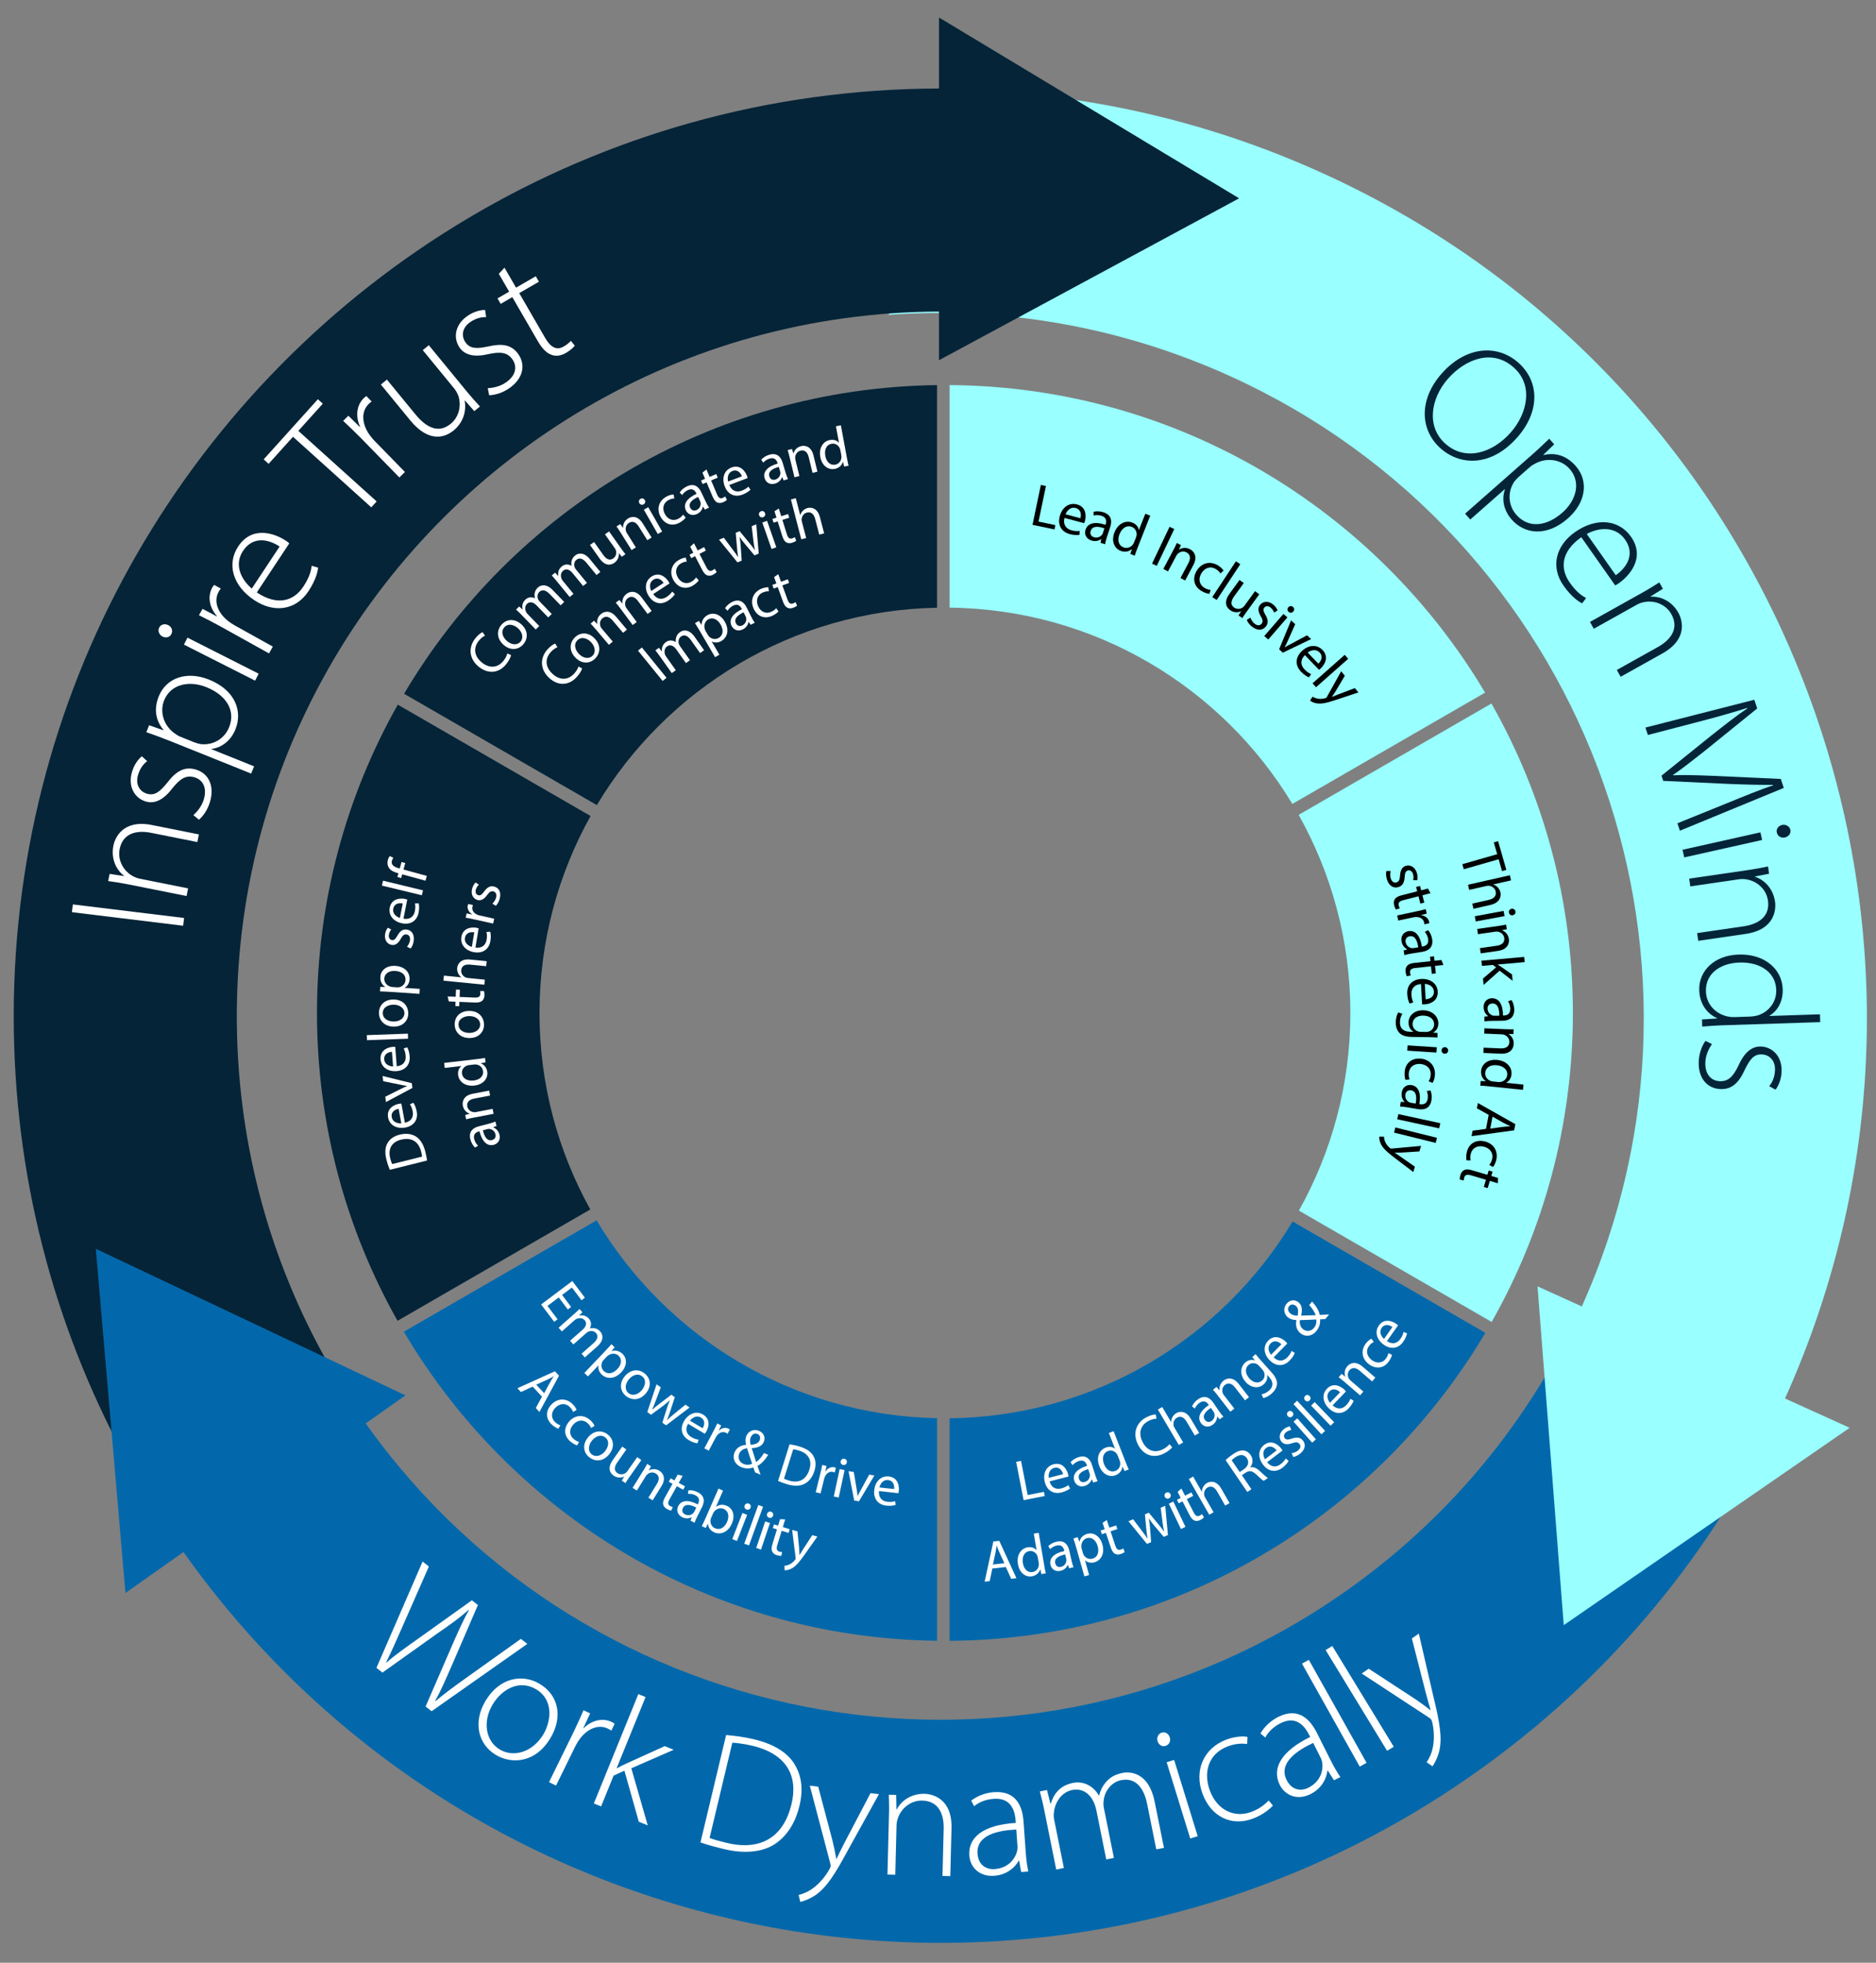 <?xml version="1.0" encoding="UTF-8"?><svg xmlns="http://www.w3.org/2000/svg" viewBox="0 0 372.368 389.595"><rect x="0" y="0" width="372.368" height="389.595" fill="#808080" stroke="none"/><g id="Shapes_1"><path d="M27.085,110.13c-15.498,26.979-24.361,58.254-24.361,91.601,0,31.631,7.978,61.397,22.026,87.402l41.598-16.298-2.483-4.469c-10.753-19.811-16.86-42.51-16.86-66.635,0-25.925,7.052-50.202,19.343-71.018l-39.263-20.582Z" style="fill:#052438;"/><path d="M24.901,316.2l11.512-8.125c58.74,82.751,173.403,102.413,256.365,43.861,25.843-18.239,45.562-41.92,58.708-68.393l-39.521-19.983c-9.986,20.208-25.009,38.287-44.72,52.198-62.982,44.45-150.017,29.554-194.655-33.216l7.887-5.567-61.463-29.093,5.886,68.316Z" style="fill:#0368ab;"/><path d="M367.144,283.411l-12.834-5.816c41.632-92.547.546-201.387-91.945-243.296-28.811-13.055-59.216-18.073-88.701-16.011l2.772,44.199c22.483-1.618,45.679,2.187,67.653,12.145,70.216,31.816,101.427,114.417,69.888,184.688l-8.793-3.984,5.205,67.251,56.756-39.175Z" style="fill:#9ff;"/><path d="M66.348,130.712c24.256-41.081,68.916-68.682,120.036-68.865v9.654l59.569-32.137L186.384,3.476l-0,14.091c-68.154.185-127.603,37.388-159.299,92.563l39.263,20.582Z" style="fill:#052438;"/><polygon points="27.23 110.669 27.085 110.13 35.752 113.88 66.129 130.27 66.348 130.712 65.89 130.804 27.23 110.669" style="fill:#052438;"/></g><g id="Shapes_2"><path d="M188.491,281.514v44.181c45.256-.332,84.77-24.779,106.337-61.132l-38.256-22.098c-13.923,23.158-39.169,38.72-68.08,39.049Z" style="fill:#0368ab;"/><path d="M256.522,159.578l38.255-22.097c-21.578-36.306-61.065-60.716-106.286-61.047v44.181c28.876.329,54.098,15.852,68.031,38.963Z" style="fill:#9ff;"/><path d="M118.417,242.237l-38.259,22.099c21.435,36.307,60.749,60.794,105.832,61.351v-44.189c-28.737-.552-53.782-16.15-67.574-39.261Z" style="fill:#0368ab;"/><path d="M185.991,120.631v-44.189c-45.048.557-84.336,25.006-105.782,61.266l38.258,22.099c13.803-23.065,38.822-38.625,67.524-39.176Z" style="fill:#052438;"/><path d="M312.202,201.008c-.01-22.313-5.888-43.252-16.167-61.366l-38.266,22.104c6.519,11.614,10.254,24.999,10.264,39.263,0,.019.001.038.001.057,0,14.25-3.719,27.625-10.216,39.234l38.265,22.103c10.258-18.11,16.12-39.038,16.12-61.337,0-.019-.001-.038-.001-.057Z" style="fill:#9ff;"/><path d="M107.088,201.008c.01-14.169,3.694-27.474,10.133-39.034l-38.264-22.102c-10.199,18.062-16.029,38.917-16.039,61.136,0,.019-.001.038-.001.057,0,22.205,5.814,43.05,15.991,61.107l38.262-22.101c-6.418-11.556-10.085-24.85-10.085-39.006,0-.019.001-.038.001-.057Z" style="fill:#052438;"/></g><g id="Dark_Blue_Text"><circle cx="186.894" cy="201.73" r="150.933" style="fill:none;"/><circle cx="186.363" cy="201.94" r="93.313" style="fill:none;"/><path d="M98.559,223.498l-.659.254.008.033c.501.187,1.029.661,1.227,1.422.279,1.079-.346,1.83-1.124,2.033-1.303.34-2.312-.619-2.837-2.683l-.11.028c-.446.116-1.216.447-.933,1.537.129.496.419.974.761,1.284l-.589.389c-.402-.365-.759-.954-.933-1.628-.423-1.629.598-2.319,1.677-2.602l2.016-.525c.468-.121.919-.263,1.269-.426l.229.883ZM95.847,224.358c.252,1.063.753,2.215,1.8,1.941.635-.165.826-.663.697-1.158-.181-.694-.74-1.02-1.235-1.054-.109-.008-.227,0-.327.026l-.935.244Z" style="fill:#fff;"/><path d="M93.987,221.854c-.564.107-1.025.208-1.47.327l-.168-.872.894-.229-.005-.022c-.571-.169-1.2-.698-1.371-1.594-.143-.749.085-1.999,1.96-2.358l3.264-.625.188.984-3.15.604c-.881.17-1.552.634-1.376,1.563.125.648.685,1.063,1.271,1.124.133.021.307.012.476-.021l3.286-.63.189.984-3.987.765Z" style="fill:#fff;"/><path d="M88.161,210.986l6.684-.782c.491-.058,1.05-.134,1.423-.212l.104.894-.954.158.003.021c.652.233,1.199.847,1.304,1.741.155,1.322-.856,2.474-2.535,2.67-1.838.227-3.103-.772-3.258-2.108-.099-.837.234-1.448.65-1.751l-.001-.021-3.303.386-.117-.995ZM93.11,211.416c-.125.015-.295.046-.417.095-.623.222-1.084.826-.997,1.572.121,1.029,1.106,1.533,2.329,1.391,1.12-.131,1.981-.781,1.855-1.856-.079-.668-.596-1.227-1.37-1.319-.142-.019-.281-.014-.44.006l-.96.112Z" style="fill:#fff;"/><path d="M93.074,200.663c2.059-.032,2.979,1.366,2.999,2.698.023,1.491-1.062,2.658-2.822,2.685-1.862.027-2.975-1.163-2.998-2.688-.025-1.582,1.119-2.671,2.821-2.695ZM93.201,205.032c1.219-.019,2.128-.726,2.112-1.705-.016-.956-.936-1.659-2.188-1.641-.942.015-2.132.499-2.112,1.683.019,1.184,1.131,1.68,2.188,1.663Z" style="fill:#fff;"/><path d="M88.856,197.79l1.599.066.06-1.435.771.032-.06,1.436,3.001.124c.69.028,1.089-.149,1.112-.707.011-.262-.016-.456-.045-.583l.761-.014c.073.197.118.506.102.893-.02.467-.185.836-.471,1.064-.311.272-.81.354-1.465.327l-3.036-.126-.035.854-.77-.032.034-.854-1.333-.056-.225-.989Z" style="fill:#fff;"/><path d="M88.013,194.654l.097-.998,3.458.342.001-.022c-.27-.187-.497-.461-.639-.784-.144-.312-.224-.673-.187-1.047.072-.736.646-1.87,2.558-1.681l3.298.326-.098.996-3.183-.314c-.894-.088-1.682.166-1.773,1.106-.063.646.345,1.201.876,1.437.132.07.279.096.475.116l3.344.331-.099.997-8.128-.803Z" style="fill:#fff;"/><path d="M94.368,188.084c1.354.204,2.054-.556,2.219-1.544.118-.708.065-1.154-.031-1.552l.743-.049c.101.375.182,1.001.038,1.865-.281,1.672-1.561,2.485-3.218,2.208-1.656-.277-2.8-1.461-2.534-3.045.297-1.774,1.954-1.981,2.964-1.811.204.034.359.083.459.11l-.64,3.817ZM94.139,185.069c-.634-.118-1.665-.014-1.853,1.097-.168.999.69,1.592,1.369,1.788l.483-2.885Z" style="fill:#fff;"/><path d="M94.138,182.494c-.641-.142-1.193-.254-1.707-.333l.191-.855,1.074.205.011-.045c-.675-.407-1.004-1.098-.858-1.754.025-.11.054-.186.097-.27l.931.208c-.045.095-.078.191-.107.325-.153.688.265,1.295.976,1.593.13.053.283.109.451.147l2.897.645-.217.966-3.738-.833Z" style="fill:#fff;"/><path d="M97.729,179.36c.268-.233.604-.684.737-1.167.192-.703-.073-1.129-.517-1.251-.466-.127-.795.077-1.257.718-.605.859-1.261,1.164-1.903.988-.865-.238-1.385-1.124-1.073-2.265.147-.538.431-.967.689-1.215l.644.437c-.189.171-.473.508-.607,1.001-.156.571.09.981.489,1.09.443.122.729-.142,1.185-.76.607-.825,1.202-1.169,2-.95.943.259,1.41,1.165,1.065,2.428-.159.581-.45,1.079-.774,1.392l-.678-.445Z" style="fill:#fff;"/><circle cx="186.328" cy="201.957" r="110.319" style="fill:none;"/><path d="M77.372,232.202c-.235-.563-.476-1.243-.665-2.005-.346-1.381-.269-2.445.183-3.25.448-.815,1.223-1.419,2.438-1.722,1.226-.306,2.323-.182,3.188.343.876.521,1.543,1.574,1.904,3.021.171.686.281,1.269.347,1.769l-7.395,1.844ZM83.779,229.583c-.017-.255-.093-.611-.188-.986-.513-2.055-1.95-2.883-3.981-2.376-1.775.432-2.653,1.707-2.146,3.74.125.496.263.86.382,1.101l5.934-1.479Z" style="fill:#fff;"/><path d="M80.366,222.855c1.342-.271,1.74-1.225,1.56-2.209-.131-.707-.333-1.109-.559-1.45l.681-.3c.223.319.513.88.67,1.742.307,1.67-.618,2.871-2.269,3.174-1.65.305-3.128-.42-3.418-2-.325-1.77,1.16-2.529,2.166-2.715.204-.037.366-.045.47-.052l.699,3.81ZM79.124,220.095c-.635.105-1.57.556-1.366,1.664.183.997,1.19,1.264,1.896,1.215l-.529-2.879Z" style="fill:#fff;"/><path d="M76.472,217.69l2.963-1.479c.479-.246.916-.452,1.357-.625l-.005-.034c-.473-.063-.949-.163-1.475-.278l-3.241-.654-.135-1.038,5.8,1.422.124.948-5.252,2.8-.137-1.062Z" style="fill:#fff;"/><path d="M78.748,211.652c1.362-.129,1.856-1.035,1.778-2.035-.056-.715-.216-1.137-.405-1.498l.709-.228c.188.339.419.928.486,1.802.133,1.691-.912,2.789-2.585,2.921-1.674.13-3.068-.743-3.194-2.345-.14-1.793,1.416-2.395,2.437-2.476.205-.016.368-.005.473-.001l.302,3.859ZM77.797,208.78c-.643.038-1.619.389-1.53,1.513.079,1.011,1.053,1.38,1.758,1.404l-.228-2.917Z" style="fill:#fff;"/><path d="M72.84,206.471l-.036-1.001,8.158-.297.036,1.002-8.158.296Z" style="fill:#fff;"/><path d="M78.101,198.399c2.057.015,2.944,1.433,2.936,2.765-.01,1.49-1.121,2.633-2.879,2.619-1.862-.013-2.946-1.228-2.937-2.752.011-1.582,1.179-2.645,2.88-2.632ZM78.129,202.77c1.218.009,2.143-.679,2.148-1.658.007-.956-.896-1.68-2.149-1.688-.942-.006-2.141.451-2.148,1.635s1.092,1.704,2.149,1.712Z" style="fill:#fff;"/><path d="M77.244,196.869c-.712-.047-1.286-.063-1.815-.076l.06-.898.956.019.002-.022c-.649-.455-1.008-1.13-.947-2.028.091-1.329,1.294-2.252,2.98-2.139,1.996.135,2.901,1.406,2.814,2.701-.049.728-.413,1.343-.986,1.635l-.002.023,3.018.204-.066.988-6.013-.406ZM78.791,195.98c.149.011.289-.003.416-.018.713-.135,1.235-.704,1.284-1.42.07-1.056-.76-1.729-2.033-1.814-1.113-.076-2.105.439-2.176,1.496-.047.683.404,1.352,1.147,1.597.124.042.271.086.408.096l.953.064Z" style="fill:#fff;"/><path d="M80.781,187.919c.236-.264.519-.752.591-1.249.106-.721-.207-1.112-.662-1.18-.479-.071-.782.172-1.163.864-.498.928-1.112,1.309-1.772,1.211-.888-.131-1.511-.95-1.338-2.122.081-.552.312-1.013.539-1.291l.691.356c-.168.194-.408.562-.482,1.068-.086.585.207.964.616,1.024.455.067.709-.23,1.086-.898.505-.893,1.054-1.306,1.873-1.185.968.144,1.541.988,1.349,2.284-.088.598-.317,1.127-.601,1.477l-.727-.36Z" style="fill:#fff;"/><path d="M80.081,182.354c1.348.243,2.069-.496,2.265-1.479.14-.704.101-1.153.015-1.553l.745-.027c.089.378.151,1.006-.02,1.866-.33,1.664-1.634,2.439-3.28,2.112-1.648-.327-2.756-1.545-2.442-3.12.351-1.765,2.013-1.923,3.016-1.724.203.041.357.095.456.125l-.754,3.798ZM79.942,179.331c-.63-.137-1.664-.063-1.884,1.043-.198.993.642,1.613,1.314,1.828l.569-2.871Z" style="fill:#fff;"/><path d="M75.798,175.787l.234-.975,7.932,1.919-.236.975-7.93-1.919Z" style="fill:#fff;"/><path d="M84.454,174.818l-4.625-1.271-.204.746-.743-.205.205-.746-.256-.07c-.754-.207-1.396-.56-1.706-1.13-.255-.459-.266-.982-.144-1.432.094-.34.253-.614.382-.78l.718.34c-.105.124-.216.306-.291.581-.226.823.449,1.233,1.27,1.458l.289.079.353-1.284.742.204-.353,1.284,4.626,1.271-.263.955Z" style="fill:#fff;"/><circle cx="186.359" cy="201.985" r="93.313" style="fill:none;"/><path d="M127.407,128.522l4.892,6.016-.769.624-4.892-6.016.769-.624Z" style="fill:#fff;"/><path d="M130.99,130.292c-.333-.47-.614-.848-.908-1.204l.715-.507.556.707.028-.02c-.055-.609.077-1.309.821-1.834.613-.434,1.344-.388,1.917.01l.019-.013c-.04-.353-.002-.675.084-.946.123-.397.34-.721.768-1.023.595-.42,1.757-.65,2.873.928l1.895,2.676-.799.564-1.821-2.572c-.618-.873-1.306-1.176-1.965-.709-.465.328-.582.932-.435,1.434.042.14.121.31.228.461l1.986,2.807-.798.566-1.927-2.725c-.512-.723-1.2-1.024-1.823-.584-.511.361-.589,1.037-.427,1.543.04.154.121.309.221.449l1.941,2.742-.799.564-2.347-3.314Z" style="fill:#fff;"/><path d="M138.904,125.244c-.36-.617-.669-1.103-.956-1.549l.777-.453.521.803.019-.012c.012-.793.37-1.467,1.146-1.92,1.149-.671,2.589-.191,3.441,1.27,1.008,1.729.465,3.191-.655,3.846-.629.367-1.342.41-1.906.1l-.02.01,1.524,2.615-.855.498-3.037-5.207ZM140.506,126.027c.076.129.165.236.248.334.511.516,1.275.629,1.895.268.914-.533,1.004-1.599.36-2.701-.562-.965-1.544-1.497-2.459-.964-.588.344-.89,1.093-.675,1.846.034.126.08.272.149.392l.481.826Z" style="fill:#fff;"/><path d="M148.994,124.023l-.383-.594-.031.016c-.081.527-.438,1.141-1.141,1.488-1,.495-1.862.036-2.22-.685-.598-1.206.136-2.391,2.047-3.324l-.051-.104c-.205-.412-.685-1.099-1.694-.6-.459.228-.866.609-1.102,1.007l-.5-.496c.275-.47.78-.938,1.402-1.245,1.509-.747,2.393.111,2.888,1.111l.926,1.865c.214.433.444.845.674,1.155l-.815.404ZM147.598,121.542c-.988.464-2.014,1.189-1.533,2.158.291.587.817.674,1.275.447.642-.318.846-.934.779-1.426-.015-.107-.046-.221-.091-.314l-.431-.865Z" style="fill:#fff;"/><path d="M154.522,121.36c-.187.229-.649.626-1.33.915-1.531.65-2.971.023-3.637-1.543-.668-1.577-.085-3.175,1.571-3.878.545-.231,1.086-.299,1.392-.278l.096.81c-.275-.034-.669-.004-1.173.21-1.163.494-1.423,1.629-.97,2.699.503,1.186,1.567,1.596,2.574,1.168.523-.223.812-.507,1.024-.734l.453.632Z" style="fill:#fff;"/><path d="M154.479,113.97l.545,1.504,1.35-.49.264.725-1.35.489,1.025,2.823c.235.65.551.951,1.076.762.246-.09.416-.188.523-.264l.302.698c-.155.142-.424.301-.789.433-.439.16-.844.146-1.163-.031-.37-.184-.635-.613-.859-1.23l-1.037-2.855-.803.291-.264-.725.804-.291-.456-1.255.832-.583Z" style="fill:#fff;"/><circle cx="186.328" cy="201.957" r="110.319" style="fill:none;"/><path d="M101.447,130.04c-.085.398-.398,1.082-.984,1.809-1.357,1.687-3.454,2.091-5.435.5-1.89-1.52-2.151-3.816-.659-5.67.601-.746,1.141-1.087,1.412-1.204l.487.697c-.379.177-.823.509-1.222,1.005-1.129,1.401-.974,3.061.612,4.334,1.479,1.188,3.107,1.107,4.279-.346.379-.471.666-1.029.762-1.462l.748.337Z" style="fill:#fff;"/><path d="M103.47,123.916c1.531,1.374,1.255,3.024.366,4.015-.996,1.111-2.585,1.23-3.895.056-1.386-1.243-1.392-2.87-.374-4.007,1.058-1.178,2.636-1.199,3.902-.063ZM100.592,127.21c.907.812,2.056.91,2.709.182.639-.712.442-1.853-.49-2.689-.701-.629-1.903-1.08-2.694-.199-.791.882-.312,2,.475,2.707Z" style="fill:#fff;"/><path d="M103.513,122.04c-.401-.411-.737-.741-1.081-1.048l.629-.61.657.611.025-.022c-.147-.595-.124-1.307.53-1.939.54-.523,1.269-.59,1.897-.287l.017-.015c-.093-.342-.106-.665-.063-.948.061-.41.227-.763.603-1.127.523-.508,1.637-.914,2.981.473l2.282,2.35-.704.682-2.193-2.26c-.744-.768-1.471-.96-2.051-.396-.409.396-.432,1.01-.211,1.482.064.132.167.287.295.418l2.394,2.467-.704.682-2.321-2.391c-.617-.637-1.343-.828-1.891-.297-.45.436-.425,1.115-.187,1.588.063.148.167.287.286.411l2.338,2.408-.704.683-2.826-2.913Z" style="fill:#fff;"/><path d="M110.504,115.363c-.364-.445-.672-.803-.99-1.137l.678-.555.604.664.026-.021c-.096-.604-.014-1.311.691-1.887.582-.477,1.313-.48,1.913-.124l.018-.015c-.064-.348-.049-.672.016-.949.096-.404.291-.742.695-1.073.564-.461,1.708-.772,2.932.724l2.077,2.535-.758.619-1.997-2.438c-.678-.827-1.385-1.081-2.01-.57-.441.361-.515.972-.334,1.463.052.135.142.299.258.441l2.18,2.66-.758.621-2.114-2.582c-.561-.685-1.269-.938-1.858-.455-.484.396-.517,1.075-.319,1.567.051.152.143.3.252.435l2.128,2.598-.758.62-2.573-3.142Z" style="fill:#fff;"/><path d="M123.234,108.79c.333.469.634.876.914,1.213l-.725.513-.571-.709-.019.014c.046.517-.09,1.331-.888,1.896-.707.5-1.831.704-2.96-.894l-1.88-2.658.818-.578,1.781,2.518c.61.864,1.283,1.263,2.026.736.549-.388.657-1.042.546-1.514-.04-.155-.118-.325-.225-.476l-1.973-2.789.818-.578,2.338,3.307Z" style="fill:#fff;"/><path d="M123.207,105.753c-.306-.486-.565-.88-.839-1.252l.752-.471.537.748.02-.012c-.05-.594.215-1.37.987-1.854.646-.405,1.894-.645,2.908.971l1.766,2.814-.85.532-1.704-2.716c-.476-.76-1.153-1.219-1.954-.716-.559.351-.743,1.022-.588,1.591.029.131.101.289.192.436l1.777,2.834-.849.531-2.156-3.438Z" style="fill:#fff;"/><path d="M127.982,99.26c.182.294.102.657-.244.856-.306.176-.661.062-.833-.238-.177-.309-.088-.679.229-.861.326-.186.67-.066.848.243ZM130.565,105.999l-2.772-4.826.869-.5,2.771,4.828-.869.498Z" style="fill:#fff;"/><path d="M136.1,102.742c-.167.244-.593.679-1.247,1.025-1.469.778-2.958.28-3.756-1.223-.803-1.513-.36-3.152,1.229-3.996.523-.276,1.056-.389,1.362-.396l.166.797c-.276-.01-.668.055-1.15.311-1.118.592-1.278,1.745-.734,2.771.604,1.138,1.701,1.452,2.667.94.503-.266.765-.574.957-.818l.506.59Z" style="fill:#fff;"/><path d="M139.917,101.148l-.372-.6-.03.015c-.091.526-.46,1.132-1.17,1.466-1.009.477-1.861.002-2.205-.727-.574-1.217.184-2.386,2.112-3.283l-.049-.104c-.196-.416-.663-1.111-1.681-.631-.463.219-.878.592-1.12.985l-.491-.505c.284-.465.798-.923,1.425-1.219,1.524-.719,2.389.156,2.865,1.166l.887,1.881c.206.436.428.853.652,1.167l-.824.388ZM138.573,98.644c-.999.444-2.037,1.15-1.576,2.127.28.594.803.689,1.266.471.649-.307.864-.916.808-1.41-.014-.107-.042-.222-.086-.314l-.412-.873Z" style="fill:#fff;"/><path d="M140.223,93.187l.625,1.472,1.321-.562.302.71-1.322.56,1.174,2.765c.27.636.601.921,1.115.702.242-.102.406-.21.507-.29l.339.681c-.147.149-.408.322-.764.475-.43.182-.835.191-1.163.03-.379-.164-.667-.581-.923-1.185l-1.187-2.795-.786.334-.302-.709.787-.334-.521-1.229.798-.625Z" style="fill:#fff;"/><path d="M144.769,96.261c.503,1.271,1.513,1.494,2.45,1.141.672-.254,1.032-.523,1.327-.807l.416.616c-.273.274-.773.66-1.594.97-1.589.598-2.935-.098-3.526-1.669-.593-1.569-.142-3.151,1.361-3.719,1.684-.634,2.695.692,3.056,1.649.074.193.109.352.134.453l-3.624,1.365ZM147.262,94.547c-.216-.606-.825-1.444-1.88-1.048-.948.357-1.032,1.396-.859,2.081l2.739-1.033Z" style="fill:#fff;"/><path d="M155.537,95.355l-.278-.649-.032.01c-.17.507-.626,1.05-1.378,1.276-1.07.319-1.842-.279-2.073-1.051-.384-1.289.54-2.332,2.585-2.93l-.033-.111c-.131-.441-.489-1.199-1.569-.875-.491.146-.958.453-1.256.807l-.41-.574c.351-.417.929-.793,1.594-.992,1.616-.482,2.341.514,2.659,1.583l.594,1.995c.139.463.296.907.469,1.252l-.873.26ZM154.583,92.675c-1.055.291-2.188.834-1.88,1.869.188.628.691.803,1.182.656.687-.205.993-.777,1.011-1.273.003-.109-.008-.227-.038-.326l-.275-.926Z" style="fill:#fff;"/><path d="M156.74,90.792c-.135-.559-.257-1.015-.4-1.453l.863-.211.272.881.022-.006c.14-.577.637-1.232,1.521-1.447.741-.18,2-.014,2.45,1.841l.785,3.229-.973.236-.758-3.117c-.212-.871-.709-1.52-1.626-1.295-.641.156-1.027.734-1.061,1.322-.014.135.003.307.045.475l.79,3.252-.974.236-.958-3.943Z" style="fill:#fff;"/><path d="M166.906,84.422l1.226,6.616c.091.485.205,1.037.308,1.404l-.885.164-.221-.943-.021.005c-.19.667-.765,1.252-1.649,1.415-1.311.242-2.527-.691-2.835-2.354-.349-1.818.564-3.145,1.885-3.389.83-.152,1.463.139,1.792.535l.022-.004-.605-3.268.985-.183ZM166.808,89.388c-.024-.125-.066-.293-.123-.41-.264-.607-.897-1.027-1.637-.892-1.02.188-1.456,1.204-1.232,2.414.206,1.108.913,1.926,1.977,1.729.661-.122,1.184-.676,1.225-1.455.009-.141-.005-.279-.034-.438l-.176-.949Z" style="fill:#fff;"/><circle cx="186.321" cy="201.973" r="100.601" style="fill:none;"/><path d="M115.547,132.685c-.112.392-.471,1.053-1.104,1.739-1.467,1.591-3.584,1.853-5.453.131-1.783-1.644-1.889-3.955-.274-5.705.649-.704,1.21-1.007,1.489-1.105l.438.729c-.39.152-.854.452-1.287.92-1.219,1.323-1.176,2.989.32,4.368,1.395,1.285,3.023,1.315,4.291-.058.408-.442.732-.981.859-1.406l.722.387Z" style="fill:#fff;"/><path d="M118.026,126.73c1.424,1.486,1.023,3.11.062,4.033-1.077,1.033-2.671,1.031-3.886-.24-1.289-1.345-1.172-2.969-.07-4.025,1.143-1.094,2.718-.997,3.895.232ZM114.909,129.796c.842.881,1.98,1.064,2.688.387.69-.662.58-1.814-.286-2.719-.651-.681-1.815-1.221-2.671-.402-.854.819-.462,1.971.27,2.734Z" style="fill:#fff;"/><path d="M118.237,124.901c-.371-.438-.684-.791-1.008-1.12l.68-.574.637.665.017-.014c-.133-.58.021-1.387.716-1.975.582-.493,1.783-.906,3.016.551l2.145,2.536-.766.646-2.07-2.448c-.578-.684-1.312-1.041-2.035-.431-.504.425-.592,1.117-.357,1.656.047.126.141.273.252.404l2.16,2.553-.765.647-2.62-3.098Z" style="fill:#fff;"/><path d="M123.159,120.807c-.344-.461-.634-.834-.936-1.183l.713-.53.594.705.019-.013c-.097-.588.106-1.384.838-1.927.611-.455,1.836-.792,2.974.742l1.983,2.669-.804.597-1.914-2.577c-.535-.721-1.246-1.124-2.004-.561-.53.394-.659,1.077-.461,1.632.039.128.124.281.227.419l1.996,2.688-.803.598-2.422-3.261Z" style="fill:#fff;"/><path d="M129.658,117.919c.767,1.133,1.8,1.132,2.639.584.601-.393.894-.734,1.12-1.074l.539.512c-.208.328-.613.812-1.347,1.29-1.421.928-2.884.538-3.802-.867-.917-1.406-.82-3.047.525-3.925,1.506-.983,2.778.094,3.338.951.113.173.182.32.229.413l-3.241,2.115ZM131.722,115.707c-.342-.545-1.117-1.234-2.061-.617-.85.554-.705,1.585-.389,2.216l2.449-1.599Z" style="fill:#fff;"/><path d="M138.698,115.19c-.158.251-.569.7-1.21,1.07-1.44.832-2.946.387-3.798-1.086-.858-1.484-.474-3.14,1.084-4.039.514-.296,1.043-.429,1.348-.447l.193.791c-.275 0-.664.079-1.137.353-1.096.632-1.215,1.79-.635,2.795.645,1.115,1.753,1.392,2.699.846.493-.285.744-.603.927-.854l.528.571Z" style="fill:#fff;"/><path d="M137.75,107.838l.735,1.42,1.273-.66.354.685-1.273.66,1.38,2.667c.316.613.668.871,1.164.615.232-.121.389-.24.484-.329l.389.654c-.135.16-.382.353-.726.53-.415.215-.816.255-1.156.12-.39-.134-.708-.527-1.01-1.109l-1.396-2.697-.759.393-.354-.685.76-.393-.614-1.185.748-.686Z" style="fill:#fff;"/><path d="M143.667,106.73l1.752,2.337c.384.514.74.988,1.054,1.481l.032-.013c-.1-.568-.158-1.191-.218-1.813l-.253-2.968.778-.321,1.852,2.247c.444.539.815,1.021,1.146,1.493l.031-.013c-.131-.555-.217-1.154-.299-1.829l-.34-2.882.916-.378.48,5.821-.842.347-1.791-2.135c-.416-.5-.774-.949-1.15-1.502l-.021.009c.128.668.189,1.265.238,1.891l.188,2.783-.842.347-3.659-4.511.947-.39Z" style="fill:#fff;"/><path d="M151.851,101.871c.123.322-.021.665-.398.797-.333.117-.66-.062-.774-.387-.117-.337.04-.684.384-.804.355-.124.671.058.789.394ZM153.144,108.97l-1.832-5.254.945-.331,1.834,5.254-.947.332Z" style="fill:#fff;"/><path d="M154.583,100.939l.48,1.524,1.367-.431.23.735-1.367.431.899,2.862c.207.658.509.973,1.041.805.25-.079.425-.17.534-.241l.271.711c-.16.134-.437.282-.806.398-.445.141-.85.11-1.16-.081-.361-.199-.606-.641-.804-1.266l-.91-2.896-.814.256-.231-.734.814-.256-.399-1.272.854-.546Z" style="fill:#fff;"/><path d="M156.989,99.145l.969-.253.875,3.363.021-.005c.082-.319.261-.626.514-.872.244-.241.557-.441.92-.537.715-.187,1.977-.039,2.46,1.821l.835,3.208-.969.252-.806-3.096c-.228-.868-.737-1.521-1.651-1.282-.627.163-1.006.738-1.043,1.317-.021.148.006.296.055.486l.848,3.251-.971.252-2.057-7.907Z" style="fill:#fff;"/></g><g id="Light_Blue_Text_copy"><circle cx="186.894" cy="201.73" r="150.933" style="fill:none;"/><circle cx="186.294" cy="201.975" r="93.313" style="fill:none;"/><path d="M276.034,172.891c-.105.354-.151.941.002,1.441.223.728.693.955,1.153.813.482-.147.658-.513.709-1.336.053-1.099.46-1.732,1.126-1.938.895-.275,1.849.215,2.21,1.397.17.556.16,1.095.07,1.458l-.811-.025c.07-.258.133-.712-.023-1.224-.182-.591-.626-.814-1.039-.688-.459.142-.564.534-.622,1.335-.073,1.066-.407,1.704-1.233,1.957-.975.301-1.893-.238-2.293-1.545-.185-.603-.205-1.205-.095-1.661l.846.014Z"/><path d="M283.949,177.296l-1.614.414.371,1.45-.778.198-.372-1.449-3.034.776c-.696.18-1.041.477-.897,1.039.067.266.152.452.22.569l-.755.242c-.132-.175-.271-.47-.37-.861-.119-.472-.066-.891.15-1.203.229-.365.703-.597,1.365-.767l3.068-.785-.221-.862.779-.199.221.862,1.349-.346.519.921Z"/><path d="M281.237,180.881c.669-.142,1.241-.275,1.763-.423l.189.895-1.107.272.01.046c.817.094,1.43.608,1.574,1.294.025.115.031.2.027.298l-.976.207c.002-.11-.009-.217-.038-.355-.152-.721-.812-1.116-1.617-1.091-.146.008-.315.019-.491.057l-3.03.645-.213-1.012,3.909-.832Z"/><path d="M278.61,188.658l.71-.196-.006-.036c-.5-.245-1-.79-1.128-1.6-.184-1.149.542-1.865,1.37-1.997,1.387-.22,2.34.88,2.676,3.074l.118-.02c.474-.074,1.308-.339,1.122-1.5-.083-.527-.336-1.052-.66-1.41l.649-.343c.383.421.692,1.068.806,1.783.275,1.735-.854,2.348-2.004,2.53l-2.145.341c-.498.078-.98.179-1.359.311l-.149-.938ZM281.513,188.04c-.155-1.129-.559-2.375-1.673-2.198-.676.107-.924.604-.842,1.131.118.739.667,1.132,1.179,1.22.112.018.233.023.341.006l.995-.158Z"/><path d="M286.498,191.548l-1.66.177.158,1.489-.8.085-.157-1.489-3.117.333c-.716.076-1.101.32-1.039.899.029.271.086.469.136.594l-.783.132c-.104-.192-.198-.505-.24-.906-.052-.484.062-.891.322-1.17.278-.328.781-.488,1.461-.562l3.152-.336-.094-.886.8-.086.094.887,1.385-.148.383.987Z"/><path d="M282.056,195.325c-1.425.101-1.964,1.033-1.907,2.077.04.746.197,1.189.386,1.572l-.746.219c-.187-.358-.413-.977-.462-1.891-.097-1.766,1.021-2.885,2.771-2.979,1.751-.095,3.184.851,3.274,2.522.102,1.873-1.538,2.461-2.604,2.519-.216.012-.385-.004-.492-.009l-.219-4.031ZM282.976,198.342c.673-.024,1.7-.365,1.636-1.538-.057-1.056-1.064-1.465-1.801-1.508l.165,3.046Z"/><path d="M285.322,205.947c-.42-.03-.888-.061-1.595-.071l-3.372-.049c-1.332-.019-2.144-.292-2.639-.859-.521-.565-.676-1.376-.666-2.101.01-.689.189-1.447.508-1.906l.8.273c-.246.376-.47.968-.48,1.681-.016,1.069.537,1.861,2.001,1.884l.647.009v-.024c-.534-.328-.958-.952-.944-1.844.021-1.426,1.26-2.43,2.868-2.405,1.967.027,3.064,1.315,3.045,2.636-.015.998-.551,1.536-1.034,1.778v.023l.875.061-.014.915ZM283.047,204.832c.18.002.336-.007.48-.054.614-.181,1.125-.684,1.137-1.444.015-.998-.826-1.723-2.171-1.743-1.14-.017-2.095.54-2.112,1.669-.009.642.391,1.229,1.059,1.465.18.062.383.089.563.092l1.044.016Z"/><path d="M279.395,207.505l5.795.379-.069,1.043-5.794-.379.068-1.043ZM286.742,209.152c-.361-.011-.63-.291-.604-.705.024-.369.329-.61.688-.587.37.024.64.315.615.695-.025.391-.329.621-.7.597Z"/><path d="M278.972,214.347c-.112-.287-.237-.91-.153-1.678.189-1.724,1.493-2.717,3.258-2.524,1.776.193,2.932,1.538,2.727,3.403-.067.613-.282,1.141-.456,1.408l-.786-.324c.171-.233.346-.608.408-1.176.143-1.31-.757-2.124-1.961-2.256-1.334-.146-2.251.615-2.376,1.748-.064.591.048.998.146,1.307l-.807.092Z"/><path d="M278.049,218.709l.736.04.005-.035c-.395-.393-.694-1.07-.558-1.878.194-1.147,1.109-1.595,1.938-1.453,1.383.235,1.934,1.583,1.553,3.771l.117.021c.473.08,1.347.096,1.542-1.063.091-.526.018-1.105-.175-1.548l.726-.117c.228.521.313,1.234.192,1.949-.293,1.732-1.559,1.951-2.706,1.755l-2.141-.365c-.496-.084-.985-.144-1.388-.141l.158-.936ZM280.997,219.055c.213-1.121.228-2.432-.884-2.621-.674-.115-1.068.275-1.158.802-.124.738.27,1.287.727,1.535.101.053.215.096.321.114l.994.17Z"/><path d="M285.887,222.952l-.223,1.021-8.327-1.802.222-1.021,8.328,1.801Z"/><path d="M285.228,225.849l-.252,1.015-8.266-2.05.25-1.015,8.268,2.05Z"/><path d="M281.739,228.552l-3.649.235c-.405.016-.884.023-1.244.017l-.007.022c.304.201.695.44,1.058.697l2.946,2.062-.313,1.061-3.526-2.681c-1.699-1.283-2.533-2.062-2.929-2.924-.293-.619-.321-1.16-.293-1.425l.926.001c.007.274.07.653.236,1.024.138.338.428.796.878,1.177.091.076.161.135.219.15.057.018.145.02.285.011l5.737-.521-.323,1.094Z"/><circle cx="186.312" cy="201.953" r="100.601" style="fill:none;"/><path d="M206.6,96.263l1.012.212-1.477,7.058,3.347.701-.179.857-4.358-.913,1.655-7.915Z"/><path d="M211.294,102.807c-.346,1.387.375,2.188,1.386,2.456.723.193,1.193.182,1.615.12l-.022.776c-.399.068-1.058.091-1.941-.145-1.71-.456-2.429-1.864-1.977-3.558.453-1.692,1.795-2.764,3.414-2.332,1.813.483,1.865,2.224,1.59,3.256-.056.209-.122.365-.161.467l-3.903-1.041ZM214.45,102.867c.186-.646.18-1.729-.957-2.032-1.021-.271-1.724.56-1.992,1.245l2.949.787Z"/><path d="M218.443,107.742l.148-.722-.034-.011c-.446.335-1.161.53-1.94.276-1.105-.359-1.412-1.33-1.151-2.129.436-1.334,1.849-1.682,3.956-.982l.037-.114c.149-.456.294-1.317-.824-1.682-.508-.166-1.091-.179-1.557-.053l-.01-.735c.549-.148,1.267-.13,1.955.094,1.671.545,1.701,1.829,1.34,2.936l-.676,2.063c-.156.479-.286.954-.341,1.353l-.903-.294ZM219.217,104.877c-1.076-.376-2.37-.583-2.721.488-.213.65.116,1.099.624,1.264.712.232,1.312-.077,1.623-.494.067-.091.127-.197.161-.301l.312-.957Z"/><path d="M228.309,102.36l-2.573,6.528c-.189.479-.394,1.031-.506,1.412l-.873-.343.325-.955-.022-.009c-.536.485-1.369.686-2.243.342-1.293-.509-1.854-2.005-1.207-3.646.697-1.801,2.239-2.47,3.543-1.957.819.322,1.218.93,1.289,1.461l.022.009,1.271-3.225.975.382ZM225.475,106.698c.048-.123.103-.294.119-.431.102-.681-.228-1.403-.957-1.689-1.006-.396-1.955.262-2.426,1.455-.431,1.094-.256,2.206.795,2.62.652.257,1.421.057,1.889-.611.085-.121.149-.25.21-.406l.37-.938Z"/><path d="M233.083,105.014l-3.478,7.302-.934-.443,3.479-7.303.933.444Z"/><path d="M232.901,109.187c.281-.53.502-.97.695-1.41l.819.435-.399.876.021.011c.511-.353,1.352-.518,2.191-.071.703.375,1.569,1.378.635,3.138l-1.626,3.061-.924-.49,1.57-2.956c.439-.826.5-1.677-.37-2.14-.608-.324-1.312-.141-1.745.295-.104.094-.21.242-.294.4l-1.638,3.083-.925-.491,1.988-3.739Z"/><path d="M240.042,117.867c-.309-.02-.925-.17-1.586-.571-1.482-.9-1.832-2.502-.911-4.02.926-1.527,2.634-2.006,4.238-1.031.528.321.914.738,1.083,1.01l-.626.573c-.138-.253-.404-.568-.892-.865-1.127-.685-2.247-.214-2.875.821-.696,1.148-.395,2.301.58,2.893.508.309.924.379,1.247.421l-.259.77Z"/><path d="M245.317,111.417l.872.575-4.692,7.109-.873-.575,4.693-7.109Z"/><path d="M247.479,121.384c-.352.485-.651.921-.891,1.311l-.751-.543.508-.803-.019-.014c-.496.22-1.346.36-2.174-.238-.73-.529-1.312-1.57-.114-3.222l1.991-2.751.847.612-1.886,2.604c-.647.895-.813,1.691-.044,2.248.567.41,1.25.298,1.678.029.141-.092.281-.226.395-.381l2.09-2.887.847.612-2.477,3.421Z"/><path d="M248.189,122.589c.111.353.401.863.808,1.192.592.478,1.11.402,1.411.029.317-.392.259-.794-.16-1.502-.57-.938-.587-1.692-.149-2.234.588-.728,1.652-.854,2.614-.078.452.365.744.816.873,1.168l-.687.433c-.085-.254-.287-.664-.703-1-.48-.388-.976-.324-1.246.012-.301.373-.17.758.231,1.451.534.926.616,1.639.072,2.311-.641.794-1.703.86-2.765.003-.49-.396-.845-.883-1.008-1.322l.708-.462Z"/><path d="M250.948,126.254l3.8-4.392.792.684-3.8,4.392-.792-.684ZM256.698,121.39c-.228.28-.614.326-.929.055-.278-.241-.288-.63-.053-.902.244-.28.639-.32.927-.071.297.256.298.638.055.919Z"/><path d="M257.083,123.905l-1.406,3.154c-.222.516-.437.972-.679,1.403l.026.024c.424-.261.873-.498,1.372-.754l3.045-1.62.798.747-5.615,2.699-.729-.683,2.372-5.735.815.764Z"/><path d="M259.011,130.04c-1.015,1.005-.812,2.064-.089,2.819.518.541.926.776,1.319.942l-.422.652c-.377-.149-.952-.472-1.585-1.132-1.227-1.279-1.109-2.856.154-4.069s2.967-1.431,4.127-.221c1.3,1.355.442,2.871-.328,3.61-.156.149-.293.249-.38.314l-2.797-2.917ZM261.678,131.731c.494-.456,1.05-1.386.234-2.235-.731-.764-1.762-.417-2.349.03l2.114,2.205Z"/><path d="M266.915,129.985l.691.783-6.387,5.646-.691-.783,6.387-5.646Z"/><path d="M266.931,134.135l-1.864,3.146c-.215.345-.479.743-.688,1.037l.016.018c.337-.137.756-.325,1.173-.48l3.361-1.27.698.856-4.199,1.401c-2.017.679-3.132.928-4.065.77-.676-.108-1.139-.39-1.341-.562l.522-.764c.23.149.579.31.979.383.357.077.898.096,1.468-.062.113-.031.2-.057.247-.096.047-.037.098-.109.169-.229l2.805-5.032.721.884Z"/><circle cx="186.328" cy="201.957" r="110.319" style="fill:none;"/><path d="M297.178,169.554l-.674-2.341.854-.245,1.636,5.696-.854.246-.676-2.353-6.92,1.985-.289-1.004,6.922-1.984Z"/><path d="M299.692,173.732l.231,1.02-3.533.802.006.022c.329.096.645.292.892.565.243.261.441.593.528.976.171.752-.023,2.062-1.977,2.507l-3.369.765-.232-1.019,3.253-.739c.911-.207,1.607-.718,1.39-1.68-.149-.66-.736-1.075-1.339-1.132-.154-.026-.309-.003-.507.042l-3.416.776-.232-1.019,8.306-1.887Z"/><path d="M292.735,181.872l5.714-1.055.188,1.029-5.713,1.055-.189-1.029ZM300.264,181.665c-.352.078-.682-.127-.758-.536-.065-.362.17-.671.523-.737.366-.068.699.149.768.523.071.385-.167.684-.533.75Z"/><path d="M297.403,183.798c.594-.085,1.079-.166,1.55-.269l.131.917-.941.194.002.023c.588.204,1.216.786,1.351,1.727.112.788-.188,2.077-2.159,2.359l-3.433.489-.147-1.034,3.314-.473c.926-.132,1.648-.584,1.51-1.56-.099-.681-.661-1.141-1.269-1.234-.137-.028-.318-.027-.496-.001l-3.457.494-.147-1.035,4.192-.598Z"/><path d="M297.276,191.447l.002.024c.216.124.485.303.703.451l2.145,1.505.11,1.255-2.574-2.004-3.188,2.822-.11-1.266,2.601-2.222-.645-.48-2.177.191-.091-1.029,8.492-.749.09,1.029-5.358.473Z"/><path d="M294.64,201.8l.73-.094-.001-.035c-.46-.315-.875-.929-.887-1.749-.016-1.165.805-1.77,1.646-1.779,1.403-.019,2.188,1.208,2.204,3.431l.12-.001c.479-.006,1.342-.147,1.327-1.325-.008-.535-.183-1.091-.452-1.492l.693-.246c.317.472.53,1.158.541,1.884.022,1.759-1.184,2.202-2.347,2.217l-2.172.027c-.504.007-.996.037-1.391.112l-.013-.949ZM297.602,201.607c.009-1.141-.213-2.434-1.34-2.42-.685.009-1.002.464-.996.999.011.75.497,1.218.99,1.378.108.036.229.058.337.056l1.009-.013Z"/><path d="M298.875,204.295c.6.026,1.091.035,1.572.02l-.038.925-.962.02-.001.023c.54.309,1.052.996,1.011,1.945-.032.795-.563,2.008-2.554,1.923l-3.466-.147.043-1.044,3.346.142c.936.04,1.729-.27,1.771-1.255.028-.688-.441-1.243-1.021-1.445-.13-.054-.309-.085-.489-.093l-3.489-.148.044-1.043,4.233.179Z"/><path d="M302.295,216.33l-6.983-.721c-.514-.053-1.1-.101-1.497-.105l.096-.935,1.008.056.002-.023c-.611-.385-1.029-1.133-.934-2.067.143-1.383,1.433-2.325,3.188-2.145,1.923.188,2.981,1.49,2.84,2.886-.091.875-.569,1.423-1.061,1.635l-.003.024,3.449.356-.105,1.039ZM297.352,214.769c.131.014.312.02.446-.002.686-.085,1.292-.596,1.372-1.375.11-1.076-.779-1.813-2.057-1.945-1.17-.121-2.195.347-2.31,1.47-.072.698.328,1.385,1.097,1.654.14.051.281.077.448.095l1.003.104Z"/><path d="M295.488,221.29l-2.343-1.297.2-1.05,7.434,4.195-.234,1.226-8.457,1.159.208-1.084,2.659-.361.533-2.788ZM295.797,224.022l2.434-.331c.551-.076,1.045-.103,1.527-.131l.004-.023c-.448-.206-.908-.428-1.362-.672l-2.15-1.211-.452,2.368Z"/><path d="M291.09,230.32c-.073-.301-.112-.935.074-1.685.42-1.684,1.846-2.493,3.569-2.064,1.736.431,2.7,1.921,2.246,3.742-.149.6-.433,1.093-.643,1.335l-.733-.428c.199-.207.423-.557.561-1.11.319-1.279-.463-2.209-1.64-2.501-1.304-.324-2.315.307-2.591,1.414-.144.576-.088.994-.031,1.314l-.812-.018Z"/><path d="M297.317,234.874l-1.6-.473-.424,1.436-.771-.229.425-1.435-3.003-.888c-.691-.204-1.14-.127-1.305.432-.077.262-.1.467-.103.602l-.773-.18c-.023-.217.011-.542.126-.928.137-.468.397-.799.745-.957.384-.196.908-.152,1.564.042l3.037.897.253-.854.771.227-.253.855,1.335.395-.024,1.057Z"/></g><g id="Blue_Text"><circle cx="186.894" cy="201.73" r="150.933" style="fill:none;"/><circle cx="186.356" cy="201.93" r="93.313" style="fill:none;"/><path d="M112.702,259.921l-1.795-2.383-2.234,1.68,2.002,2.654-.67.505-2.598-3.446,6.191-4.656,2.494,3.31-.67.505-1.898-2.52-1.957,1.471,1.796,2.383-.661.498Z" style="fill:#fff;"/><path d="M113.921,260.859c.431-.381.777-.701,1.1-1.032l.58.657-.643.629.023.025c.6-.12,1.309-.064,1.913.619.497.562.528,1.293.195,1.907l.015.017c.347-.078.671-.076.951-.02.408.08.754.262,1.1.654.482.546.836,1.676-.613,2.955l-2.458,2.17-.648-.733,2.364-2.087c.801-.707,1.028-1.424.493-2.029-.376-.427-.99-.478-1.474-.277-.134.057-.295.152-.433.274l-2.579,2.276-.648-.733,2.502-2.208c.664-.586.891-1.303.385-1.875-.414-.469-1.095-.475-1.58-.26-.148.057-.293.154-.424.27l-2.518,2.222-.648-.733,3.045-2.688Z" style="fill:#fff;"/><path d="M120.14,268.164c.491-.517.871-.949,1.219-1.348l.652.621-.625.722.016.016c.766-.208,1.512-.052,2.163.569.966.918.905,2.434-.259,3.656-1.379,1.447-2.935,1.332-3.875.437-.527-.503-.767-1.176-.627-1.802l-.016-.016-2.084,2.188-.717-.683,4.152-4.36ZM119.835,269.919c-.104.109-.182.224-.252.33-.353.635-.248,1.4.271,1.895.768.73,1.815.521,2.694-.402.77-.807,1.007-1.898.24-2.629-.494-.471-1.298-.553-1.961-.137-.112.068-.24.152-.335.252l-.657.691Z" style="fill:#fff;"/><path d="M128.214,276.552c-1.312,1.583-2.973,1.373-3.998.523-1.149-.951-1.331-2.533-.209-3.887,1.188-1.434,2.814-1.506,3.989-.531,1.22,1.008,1.303,2.584.218,3.895ZM124.81,273.808c-.777.938-.829,2.088-.075,2.713.737.609,1.868.368,2.667-.596.603-.727,1.006-1.944.094-2.699-.912-.754-2.011-.232-2.686.582Z" style="fill:#fff;"/><path d="M131.161,275.373l-1.031,2.733c-.228.6-.438,1.155-.684,1.685l.027.02c.426-.389.92-.773,1.413-1.157l2.37-1.806.689.484-.902,2.768c-.217.664-.424,1.235-.645,1.769l.027.02c.399-.409.857-.804,1.384-1.234l2.251-1.835.811.57-4.656,3.531-.745-.523.839-2.658c.199-.619.387-1.162.651-1.777l-.019-.014c-.496.467-.967.84-1.469,1.217l-2.248,1.653-.746-.524,1.842-5.51.84.59Z" style="fill:#fff;"/><path d="M136.572,282.615c-.682,1.188-.227,2.115.634,2.629.617.367,1.053.48,1.458.534l-.224.71c-.387-.043-.998-.193-1.752-.643-1.457-.869-1.75-2.356-.891-3.799.859-1.443,2.378-2.078,3.758-1.256,1.545.922,1.137,2.541.612,3.42-.106.178-.208.305-.271.388l-3.325-1.983ZM139.466,283.498c.34-.548.617-1.547-.351-2.125-.87-.52-1.734.063-2.162.625l2.513,1.5Z" style="fill:#fff;"/><path d="M141.601,284.102c.308-.58.561-1.083.773-1.558l.775.411-.482.981.041.021c.571-.543,1.326-.678,1.92-.362.101.054.166.101.235.163l-.447.844c-.08-.067-.165-.126-.286-.189-.624-.331-1.32-.088-1.797.52-.084.11-.18.243-.261.395l-1.392,2.623-.875-.464,1.795-3.385Z" style="fill:#fff;"/><path d="M149.878,292.259c-.113-.286-.215-.568-.359-.98-.852.309-1.636.26-2.409-.073-1.369-.589-1.765-1.861-1.305-2.929.417-.972,1.278-1.39,2.274-1.488l.014-.031c-.166-.622-.162-1.234.056-1.742.373-.867,1.37-1.488,2.542-.984.879.377,1.303,1.262.908,2.182-.323.75-1.006,1.157-2.365,1.236l-.015.031c.297.954.629,2.024.861,2.725.537-.357,1.052-.949,1.573-1.789l.837.359c-.67,1.039-1.354,1.797-2.146,2.195.203.563.396,1.123.619,1.757l-1.086-.468ZM149.296,290.556c-.217-.645-.629-1.849-1.022-3.095-.48.081-1.209.306-1.532,1.056-.35.814-.021,1.695.824,2.059.607.262,1.237.207,1.73-.02ZM149.021,285.29c-.218.508-.157.998-.017,1.508.888-.105,1.512-.288,1.77-.891.188-.434.155-1.022-.419-1.27-.585-.252-1.098.103-1.334.652Z" style="fill:#fff;"/><path d="M156.72,286.681c.603.092,1.308.239,2.058.474,1.356.425,2.224,1.044,2.676,1.849.463.807.574,1.782.2,2.979-.379,1.207-1.058,2.08-1.955,2.547-.901.479-2.148.498-3.572.053-.672-.211-1.227-.42-1.688-.623l2.281-7.277ZM155.614,293.517c.225.119.569.238.938.354,2.021.632,3.476-.167,4.103-2.164.557-1.742-.074-3.156-2.072-3.781-.488-.153-.871-.225-1.139-.248l-1.83,5.84Z" style="fill:#fff;"/><path d="M162.831,292.48c.158-.637.283-1.186.373-1.696l.853.21-.229,1.068.045.012c.422-.666,1.121-.979,1.773-.816.111.026.186.057.269.102l-.229.926c-.094-.047-.19-.082-.324-.115-.685-.17-1.301.234-1.616.938-.056.129-.116.279-.158.447l-.714,2.88-.962-.238.921-3.717Z" style="fill:#fff;"/><path d="M165.499,297.048l1.164-5.443.98.209-1.166,5.445-.979-.211ZM168.081,290.308c-.061.341-.363.559-.752.475-.346-.073-.533-.396-.461-.733.074-.349.389-.563.745-.487.366.078.542.398.468.746Z" style="fill:#fff;"/><path d="M169.472,292.189l.542,3.264c.095.529.163,1.007.198,1.479l.033.006c.201-.433.436-.859.699-1.327l1.58-2.904,1.031.175-3.064,5.124-.942-.159-1.131-5.837,1.054.18Z" style="fill:#fff;"/><path d="M174.47,295.968c-.129,1.363.67,2.019,1.667,2.129.714.078,1.158,0,1.549-.118l.091.739c-.369.121-.99.238-1.861.141-1.688-.187-2.571-1.418-2.387-3.088.186-1.67,1.305-2.875,2.9-2.699,1.79.198,2.09,1.84,1.978,2.857-.023.205-.063.363-.087.465l-3.85-.426ZM177.472,295.572c.082-.64-.08-1.664-1.201-1.789-1.008-.111-1.554.777-1.71,1.467l2.911.322Z" style="fill:#fff;"/><circle cx="186.328" cy="201.957" r="110.319" style="fill:none;"/><path d="M105.724,275.234l-2.326,1.078-.699-.751,7.448-3.37.814.875-3.887,7.198-.721-.776,1.226-2.261-1.855-1.993ZM108.011,276.544l1.121-2.07c.254-.47.512-.867.764-1.256l-.017-.016c-.415.23-.845.459-1.29.672l-2.152.978,1.574,1.692Z" style="fill:#fff;"/><path d="M110.831,283.583c-.283-.083-.83-.354-1.362-.867-1.196-1.152-1.184-2.723-.001-3.947,1.189-1.234,2.889-1.322,4.183-.074.426.411.699.882.8,1.17l-.707.405c-.076-.265-.259-.616-.652-.995-.908-.877-2.056-.673-2.862.164-.895.926-.855,2.066-.069,2.824.41.396.784.549,1.076.656l-.404.664Z" style="fill:#fff;"/><path d="M114.564,286.893c-.287-.069-.845-.315-1.4-.805-1.247-1.099-1.306-2.667-.181-3.942,1.132-1.284,2.825-1.447,4.174-.258.445.391.738.85.852,1.134l-.687.435c-.089-.262-.287-.604-.696-.967-.948-.834-2.084-.579-2.852.291-.852.966-.762,2.103.059,2.824.428.377.808.514,1.105.607l-.374.681Z" style="fill:#fff;"/><path d="M120.94,288.645c-1.281,1.612-2.943,1.438-3.987.61-1.167-.928-1.38-2.508-.286-3.886,1.16-1.46,2.785-1.565,3.979-.617,1.24.983,1.354,2.56.295,3.893ZM117.482,285.972c-.759.955-.787,2.107-.021,2.717.748.594,1.875.328,2.654-.654.588-.738.967-1.967.039-2.701-.926-.736-2.014-.189-2.673.639Z" style="fill:#fff;"/><path d="M124.973,293.127c-.331.47-.612.892-.835,1.268l-.726-.512.476-.775-.02-.013c-.472.216-1.283.36-2.084-.203-.706-.498-1.275-1.49-.151-3.088l1.873-2.662.817.576-1.772,2.521c-.608.865-.758,1.631-.013,2.156.549.387,1.201.27,1.607.008.133-.09.267-.221.373-.371l1.965-2.793.818.577-2.329,3.311Z" style="fill:#fff;"/><path d="M127.703,291.887c.302-.488.542-.896.755-1.304l.754.469-.437.811.021.012c.51-.305,1.324-.409,2.098.071.648.401,1.412,1.417.405,3.038l-1.75,2.823-.851-.526,1.689-2.727c.473-.763.586-1.572-.217-2.07-.561-.348-1.244-.217-1.686.172-.105.084-.217.219-.307.365l-1.763,2.843-.852-.528,2.139-3.448Z" style="fill:#fff;"/><path d="M135.501,292.941l-.781,1.395,1.252.7-.377.673-1.25-.701-1.467,2.619c-.337.602-.359,1.037.127,1.309.229.129.416.192.541.224l-.33.684c-.209-.023-.505-.124-.843-.312-.407-.228-.662-.541-.735-.898-.104-.4.05-.882.369-1.454l1.484-2.647-.746-.417.377-.672.744.416.651-1.162.983.246Z" style="fill:#fff;"/><path d="M137.061,301.851l.245-.661-.03-.016c-.472.251-1.177.333-1.878-.021-.996-.504-1.146-1.469-.784-2.186.605-1.201,1.994-1.323,3.891-.354l.052-.102c.207-.41.468-1.206-.538-1.715-.458-.23-1.009-.328-1.467-.277l.097-.697c.541-.062,1.219.062,1.838.375,1.506.76,1.348,1.98.846,2.977l-.938,1.855c-.218.432-.409.862-.52,1.23l-.813-.41ZM138.208,299.251c-.966-.514-2.162-.898-2.648.065-.295.585-.049,1.057.409,1.287.64.324,1.254.118,1.608-.229.077-.078.148-.169.196-.262l.435-.861Z" style="fill:#fff;"/><path d="M139.297,302.944c.173-.339.419-.846.618-1.298l2.696-6.165.907.397-1.4,3.203.02.009c.572-.429,1.318-.542,2.131-.185,1.25.547,1.676,1.988.988,3.532-.799,1.823-2.33,2.231-3.457,1.739-.729-.318-1.188-.859-1.27-1.697l-.031-.014-.41.824-.792-.347ZM141.14,301.315c-.051.116-.08.241-.105.355-.104.72.233,1.396.9,1.688.959.419,1.879-.12,2.391-1.29.446-1.021.309-2.125-.671-2.553-.626-.273-1.399-.098-1.896.526-.066.097-.153.208-.219.356l-.4.917Z" style="fill:#fff;"/><path d="M145.348,305.51l2.017-5.188.936.363-2.019,5.189-.934-.364ZM148.972,299.269c-.115.324-.447.491-.819.346-.329-.127-.463-.475-.338-.797.129-.332.474-.494.813-.362.352.136.473.48.344.813Z" style="fill:#fff;"/><path d="M150.515,298.742l.941.343-2.791,7.675-.941-.342,2.791-7.676Z" style="fill:#fff;"/><path d="M150.103,307.264l1.78-5.271.95.32-1.781,5.271-.949-.32ZM153.44,300.869c-.1.33-.425.512-.803.384-.334-.113-.484-.454-.373-.78.114-.338.451-.516.796-.398.356.119.494.458.38.795Z" style="fill:#fff;"/><path d="M155.85,301.59l-.469,1.529,1.372.421-.227.737-1.371-.421-.879,2.871c-.203.66-.131,1.09.401,1.255.251.077.445.101.576.104l-.179.739c-.209.021-.52-.015-.89-.129-.447-.138-.763-.39-.909-.725-.186-.369-.139-.872.054-1.499l.89-2.904-.816-.251.226-.737.816.25.391-1.275,1.014.034Z" style="fill:#fff;"/><path d="M158.29,303.97l.342,3.488c.029.389.051.846.055,1.191l.023.006c.183-.297.4-.681.633-1.036l1.879-2.888,1.023.266-2.449,3.464c-1.174,1.669-1.894,2.493-2.705,2.899-.583.301-1.102.346-1.354.326l-.029-.887c.263-.015.622-.088.973-.259.319-.144.749-.436,1.099-.879.07-.089.123-.159.138-.214.015-.057.013-.141.001-.273l-.686-5.479,1.059.274Z" style="fill:#fff;"/><circle cx="186.321" cy="201.92" r="93.313" style="fill:none;"/><path d="M201.694,290.167l.973-.191,1.32,6.781,3.219-.631.16.824-4.191.822-1.48-7.605Z" style="fill:#fff;"/><path d="M208.333,294.044c.361,1.32,1.338,1.652,2.31,1.404.694-.178,1.083-.408,1.407-.656l.344.66c-.302.244-.842.57-1.69.787-1.645.42-2.904-.422-3.318-2.047-.415-1.627.208-3.15,1.765-3.547,1.742-.443,2.601.986,2.854,1.977.051.201.068.361.082.465l-3.752.957ZM211.002,292.617c-.148-.627-.659-1.527-1.751-1.25-.983.252-1.181,1.273-1.085,1.973l2.836-.723Z" style="fill:#fff;"/><path d="M217.005,294.281l-.289-.645-.031.01c-.162.51-.607,1.061-1.355,1.299-1.062.338-1.846-.246-2.09-1.016-.408-1.281.498-2.342,2.529-2.975l-.035-.109c-.14-.438-.51-1.189-1.584-.85-.487.156-.949.473-1.241.83l-.419-.566c.344-.424.914-.811,1.575-1.02,1.606-.51,2.348.473,2.687,1.535l.63,1.984c.147.461.312.904.491,1.244l-.867.277ZM216.003,291.617c-1.049.309-2.172.871-1.844,1.9.199.627.705.791,1.193.637.683-.219.978-.795.986-1.291.001-.109-.012-.227-.043-.326l-.293-.92Z" style="fill:#fff;"/><path d="M221.039,284.085l2.446,6.268c.18.459.395.98.564,1.322l-.838.326-.395-.885-.021.01c-.061.689-.516,1.373-1.354,1.697-1.242.484-2.611-.205-3.227-1.779-.684-1.721-.035-3.195,1.217-3.682.785-.305,1.463-.137,1.859.191l.021-.01-1.209-3.096.935-.363ZM221.874,288.98c-.047-.117-.119-.273-.197-.381-.373-.545-1.074-.84-1.775-.568-.966.377-1.205,1.457-.757,2.604.409,1.049,1.257,1.719,2.266,1.326.627-.242,1.037-.885.931-1.656-.018-.141-.058-.273-.116-.424l-.351-.9Z" style="fill:#fff;"/><path d="M232.669,287.277c-.243.328-.812.822-1.646,1.242-1.934.973-4.009.473-5.153-1.797-1.092-2.168-.377-4.369,1.749-5.439.854-.43,1.487-.518,1.783-.512l.153.836c-.418.006-.959.123-1.527.41-1.607.809-2.154,2.385-1.237,4.203.854,1.695,2.369,2.297,4.038,1.455.539-.271,1.031-.66,1.299-1.014l.541.615Z" style="fill:#fff;"/><path d="M229.826,279.794l.86-.51,1.77,2.99.021-.012c-.011-.33.077-.676.253-.98.166-.299.412-.578.734-.77.636-.377,1.889-.584,2.867,1.068l1.688,2.852-.861.512-1.629-2.752c-.457-.773-1.128-1.258-1.939-.777-.559.33-.765.988-.641,1.557.021.148.088.283.188.451l1.711,2.891-.861.51-4.159-7.029Z" style="fill:#fff;"/><path d="M242.079,281.722l-.46-.535-.028.02c-.008.533-.277,1.189-.926,1.631-.922.627-1.838.293-2.291-.371-.757-1.111-.193-2.387,1.57-3.574l-.064-.094c-.259-.381-.828-.994-1.759-.359-.423.287-.774.721-.952,1.148l-.563-.424c.208-.502.644-1.035,1.218-1.426,1.391-.947,2.383-.219,3.011.701l1.172,1.721c.271.398.556.775.825,1.049l-.752.514ZM240.358,279.458c-.916.596-1.83,1.455-1.222,2.348.368.543.901.555,1.323.266.593-.402.711-1.039.576-1.518-.029-.105-.076-.213-.134-.297l-.544-.799Z" style="fill:#fff;"/><path d="M241.72,277.009c-.354-.455-.651-.82-.961-1.162l.702-.547.609.693.018-.014c-.108-.586.077-1.387.796-1.945.603-.469,1.82-.83,2.99.678l2.039,2.625-.791.615-1.969-2.535c-.549-.709-1.269-1.096-2.015-.518-.521.406-.637,1.094-.427,1.643.042.127.13.277.236.414l2.052,2.645-.791.615-2.489-3.207Z" style="fill:#fff;"/><path d="M249.222,268.79c.251.314.532.666.984,1.17l2.151,2.41c.851.951,1.185,1.703,1.106,2.42-.062.732-.533,1.369-1.051,1.832-.492.441-1.144.807-1.674.881l-.326-.742c.424-.072.988-.297,1.497-.752.765-.684.966-1.588.03-2.633l-.412-.463-.018.014c.115.592-.051,1.295-.688,1.865-1.02.91-2.531.689-3.558-.461-1.257-1.406-1.06-3.016-.116-3.857.713-.639,1.441-.611,1.926-.428l.018-.016-.525-.654.654-.586ZM249.911,271.119c-.115-.129-.223-.232-.349-.305-.526-.316-1.214-.35-1.758.137-.713.639-.679,1.703.179,2.662.727.814,1.74,1.127,2.547.406.459-.41.615-1.072.348-1.697-.072-.168-.186-.328-.301-.455l-.666-.748Z" style="fill:#fff;"/><path d="M252.8,269.433c.992.943,2.001.723,2.704.008.503-.514.716-.91.865-1.291l.636.387c-.133.363-.425.924-1.039,1.549-1.19,1.209-2.705,1.143-3.902-.035-1.197-1.176-1.453-2.803-.327-3.947,1.262-1.283,2.737-.504,3.468.215.147.145.246.273.312.354l-2.716,2.762ZM254.345,266.83c-.451-.459-1.357-.965-2.147-.162-.711.723-.35,1.701.095,2.25l2.053-2.088Z" style="fill:#fff;"/><path d="M263.068,261.82c-.306.029-.604.049-1.042.074.063.904-.199,1.646-.733,2.299-.943,1.156-2.274,1.186-3.174.449-.818-.67-.982-1.613-.802-2.598l-.027-.023c-.643-.01-1.23-.182-1.658-.531-.729-.596-1.052-1.729-.245-2.717.605-.74,1.571-.906,2.347-.273.632.518.834,1.285.535,2.615l.026.023c.999-.023,2.118-.049,2.855-.078-.195-.615-.622-1.275-1.285-2.008l.576-.705c.813.93,1.353,1.797,1.518,2.668.597-.041,1.188-.074,1.858-.113l-.749.918ZM256.138,260.726c.427.35.914.424,1.444.432.143-.885.139-1.535-.368-1.949-.365-.299-.94-.43-1.336.055-.404.494-.203,1.084.26,1.463ZM261.272,261.91c-.68.033-1.95.098-3.256.133-.055.484-.039,1.248.593,1.766.685.559,1.621.486,2.204-.229.418-.512.54-1.133.459-1.67Z" style="fill:#fff;"/><circle cx="186.328" cy="201.957" r="110.319" style="fill:none;"/><path d="M196.968,311.342l-.521,2.508-1.008.11,1.731-7.982,1.176-.129,3.409,7.423-1.041.113-1.068-2.335-2.678.292ZM199.359,310.295l-.979-2.137c-.222-.484-.383-.93-.543-1.363l-.023.002c-.062.47-.135.952-.229,1.437l-.498,2.309,2.273-.247Z" style="fill:#fff;"/><path d="M206.172,304.256l1.124,6.632c.083.487.188,1.041.285,1.41l-.877.148-.207-.945-.021.004c-.196.663-.773,1.238-1.65,1.387-1.3.22-2.49-.734-2.772-2.4-.32-1.823.601-3.134,1.911-3.355.822-.139,1.444.164,1.764.565l.022-.004-.556-3.276.978-.165ZM206.007,309.217c-.021-.125-.061-.293-.115-.412-.252-.61-.873-1.042-1.606-.918-1.011.171-1.457,1.179-1.251,2.392.188,1.111.877,1.939,1.932,1.762.656-.111,1.181-.654,1.232-1.433.01-.142-.002-.28-.029-.438l-.162-.952Z" style="fill:#fff;"/><path d="M212.202,311.291l-.232-.667-.033.008c-.2.492-.686,1.002-1.445,1.173-1.078.242-1.803-.408-1.98-1.193-.296-1.312.686-2.287,2.746-2.737l-.025-.112c-.102-.449-.404-1.229-1.494-.984-.495.111-.977.385-1.295.715l-.367-.601c.375-.391.969-.725,1.641-.875,1.628-.366,2.28.678,2.525,1.766l.459,2.029c.106.472.232.927.382,1.281l-.88.198ZM211.433,308.553c-1.061.215-2.217.675-1.979,1.729.145.639.631.848,1.125.736.693-.155,1.033-.703,1.082-1.197.011-.108.008-.226-.016-.326l-.213-.942Z" style="fill:#fff;"/><path d="M213.599,307.106c-.193-.687-.371-1.233-.537-1.736l.857-.242.303.906.021-.006c.206-.764.715-1.325,1.572-1.567,1.27-.359,2.533.466,2.993,2.093.544,1.925-.337,3.201-1.573,3.551-.694.196-1.39.059-1.854-.384l-.021.006.822,2.909-.944.268-1.639-5.797ZM214.946,308.266c.041.144.1.271.156.386.364.626,1.07.928,1.754.734,1.01-.285,1.357-1.291,1.01-2.52-.303-1.073-1.116-1.835-2.125-1.549-.65.184-1.124.831-1.102,1.613.002.131.01.284.047.417l.26.918Z" style="fill:#fff;"/><path d="M219.687,301.717l.504,1.517,1.348-.448.244.731-1.348.448.947,2.848c.218.654.523.965,1.047.79.246-.081.418-.175.524-.246l.282.705c-.156.138-.428.288-.791.408-.438.146-.838.122-1.15-.065-.361-.194-.614-.632-.821-1.254l-.958-2.88-.803.267-.243-.731.802-.267-.421-1.266.837-.557Z" style="fill:#fff;"/><path d="M224.917,301.568l1.762,2.33c.386.512.744.985,1.061,1.476l.031-.013c-.104-.567-.17-1.189-.235-1.811l-.28-2.964.77-.323,1.857,2.239c.445.536.818,1.017,1.15,1.488l.031-.014c-.135-.555-.227-1.151-.314-1.826l-.365-2.878.903-.38.536,5.813-.832.35-1.798-2.127c-.417-.499-.776-.946-1.155-1.499l-.021.009c.135.668.201,1.264.256,1.889l.215,2.78-.832.349-3.673-4.495.935-.394Z" style="fill:#fff;"/><path d="M232.319,296.589c.16.307.056.663-.301.833-.314.151-.657.009-.807-.303-.154-.321-.04-.683.285-.838.336-.161.668-.014.822.308ZM234.407,303.499l-2.406-5.021.894-.429,2.407,5.022-.895.428Z" style="fill:#fff;"/><path d="M234.492,295.463l.731,1.421,1.264-.65.353.686-1.263.649,1.373,2.669c.316.613.666.873,1.157.62.23-.118.386-.237.479-.324l.388.654c-.134.159-.378.35-.719.524-.411.212-.811.249-1.147.112-.387-.138-.704-.53-1.004-1.113l-1.39-2.699-.752.387-.353-.685.752-.387-.611-1.186.741-.679Z" style="fill:#fff;"/><path d="M235.967,293.582l.86-.493,1.725,3.015.02-.012c-.006-.328.083-.671.262-.972.168-.295.415-.568.738-.753.635-.364,1.881-.548,2.834,1.119l1.643,2.874-.86.492-1.587-2.773c-.444-.778-1.105-1.275-1.916-.811-.559.319-.77.971-.652,1.539.02.148.084.283.181.453l1.667,2.914-.861.492-4.052-7.085Z" style="fill:#fff;"/><path d="M243.274,289.83c.353-.364.907-.811,1.467-1.19.867-.589,1.537-.808,2.174-.712.512.069.986.387,1.322.881.576.846.436,1.762-.071,2.439l.02.028c.601-.158,1.2.102,1.803.666.813.754,1.383,1.271,1.682,1.43l-.839.569c-.226-.11-.74-.567-1.461-1.245-.789-.758-1.351-.862-2.106-.391l-.765.52,1.889,2.775-.811.551-4.303-6.321ZM246.072,292.197l.829-.563c.867-.589,1.088-1.447.59-2.18-.562-.826-1.396-.789-2.261-.216-.392.266-.646.494-.75.62l1.592,2.339Z" style="fill:#fff;"/><path d="M251.517,290.238c.846,1.076,1.869,1.006,2.658.406.565-.43.83-.79,1.028-1.144l.573.475c-.181.34-.545.848-1.236,1.373-1.336,1.017-2.816.727-3.832-.61-1.017-1.337-1.045-2.977.221-3.938,1.417-1.078,2.761-.092,3.381.723.125.165.204.307.258.396l-3.051,2.319ZM253.394,287.902c-.381-.52-1.201-1.152-2.09-.478-.799.607-.578,1.624-.217,2.23l2.307-1.753Z" style="fill:#fff;"/><path d="M256.383,288.447c.351-.037.881-.211,1.262-.528.554-.462.577-.961.282-1.314-.309-.371-.695-.394-1.434-.137-.982.354-1.69.226-2.117-.286-.575-.689-.502-1.71.398-2.46.424-.354.898-.54,1.25-.594l.281.724c-.253.031-.674.143-1.062.468-.45.375-.48.85-.215,1.167.295.354.679.304,1.4.061.963-.323,1.645-.263,2.175.374.626.751.497,1.757-.497,2.587-.459.383-.979.621-1.42.69l-.304-.751Z" style="fill:#fff;"/><path d="M256.544,280.289c.238.251.234.622-.061.884-.262.231-.63.189-.859-.068-.236-.268-.225-.646.045-.885.278-.247.639-.197.875.069ZM260.448,286.357l-3.693-4.165.742-.658,3.693,4.165-.742.658Z" style="fill:#fff;"/><path d="M256.741,278.713l.728-.675,5.547,5.991-.728.674-5.547-5.99Z" style="fill:#fff;"/><path d="M259.943,277.109c.248.239.262.61-.022.885-.25.243-.621.218-.861-.03-.247-.256-.253-.635.006-.886.268-.259.63-.225.878.031ZM264.106,282.996l-3.869-3.996.713-.689,3.869,3.995-.713.69Z" style="fill:#fff;"/><path d="M264.509,278.957c1.003.932,2.002.703,2.688-.013.491-.512.696-.908.837-1.288l.641.379c-.126.364-.406.923-1.007,1.549-1.161,1.212-2.669,1.155-3.881-.008s-1.496-2.778-.396-3.925c1.231-1.285,2.713-.52,3.452.189.148.144.25.271.316.351l-2.65,2.766ZM265.997,276.357c-.457-.454-1.366-.952-2.139-.146-.693.724-.316,1.694.135,2.236l2.004-2.09Z" style="fill:#fff;"/><path d="M266.888,274.322c-.436-.376-.801-.675-1.171-.949l.573-.667.734.558.015-.017c-.225-.551-.204-1.367.384-2.051.492-.572,1.605-1.161,3.053.086l2.518,2.169-.646.752-2.432-2.095c-.68-.585-1.459-.825-2.069-.116-.427.496-.4,1.188-.084,1.684.066.117.183.247.313.359l2.535,2.185-.646.752-3.076-2.649Z" style="fill:#fff;"/><path d="M276.287,268.922c-.05.289-.257.856-.706,1.435-1.01,1.299-2.565,1.445-3.909.402-1.353-1.051-1.628-2.719-.536-4.125.359-.462.795-.78,1.07-.909l.479.658c-.254.102-.582.317-.913.745-.768.987-.438,2.099.479,2.811,1.017.79,2.141.636,2.805-.218.346-.445.455-.83.528-1.13l.703.331Z" style="fill:#fff;"/><path d="M275.298,266.204c1.132.77,2.086.394,2.656-.417.408-.581.551-1.004.634-1.4l.689.278c-.069.379-.263.973-.763,1.683-.966,1.373-2.464,1.545-3.836.578-1.373-.967-1.896-2.521-.981-3.821,1.024-1.456,2.604-.923,3.44-.333.169.119.287.23.365.299l-2.205,3.134ZM276.38,263.409c-.521-.38-1.494-.735-2.136.178-.577.82-.06,1.723.468,2.19l1.668-2.368Z" style="fill:#fff;"/></g><g id="Large_Text"><circle cx="186.819" cy="202.356" r="150.933" style="fill:none;"/><path d="M301.187,86.792c-5.18,5.903-11.322,5.65-15.191,2.256-4.118-3.613-4.442-9.647.127-14.856,4.809-5.481,11.024-5.912,15.217-2.234,4.217,3.699,4.395,9.65-.152,14.835ZM287.382,75.208c-3.309,3.771-4.411,9.432-.441,12.913,3.968,3.481,9.331,1.821,12.965-2.321,3.09-3.522,4.68-9.238.488-12.916-4.242-3.721-9.596-1.57-13.012,2.324Z" style="fill:#052438;"/><path d="M303.81,90.517c1.486-1.309,2.633-2.404,3.703-3.435l.98,1.114-2.166,2.083.043.05c2.326-.553,4.554.079,6.385,2.16,2.682,3.045,1.965,7.325-1.527,10.399-4.26,3.749-8.638,3.12-11.166.247-1.505-1.709-2.066-3.896-1.35-5.978l-.044-.05-6.835,6.018-1.025-1.164,13.002-11.445ZM301.417,94.688c-.322.283-.6.617-.854.928-1.396,2.109-1.19,4.74.422,6.573,2.398,2.724,5.977,2.344,9.146-.446,2.675-2.355,3.794-5.977,1.418-8.677-1.526-1.733-4.223-2.349-6.637-1.147-.387.209-.846.438-1.168.721l-2.328,2.049Z" style="fill:#052438;"/><path d="M313.876,106.635c-4.158,2.925-4.184,6.331-2.303,9.005,1.328,1.889,2.391,2.595,3.255,3.077l-.798,1.046c-.612-.297-2.083-1.24-3.678-3.508-2.621-3.725-1.554-7.945,2.253-10.623,4.319-3.038,8.767-2.453,11.12.895,2.982,4.238-.443,7.858-2.307,9.168-.352.248-.567.399-.821.498l-6.722-9.558ZM320.712,114.175c1.828-1.246,4.051-3.939,1.848-7.07-2.014-2.861-5.451-2.3-7.602-1.111l5.754,8.182Z" style="fill:#052438;"/><path d="M326.109,117.571c1.267-.709,2.186-1.299,3.247-1.968l.709,1.267-2.441,1.518.032.057c1.974-.121,4.208.899,5.48,3.176.741,1.324,2.027,5.18-3.157,8.079l-8.296,4.638-.757-1.354,8.18-4.574c2.507-1.4,4.234-3.652,2.641-6.504-1.096-1.959-3.396-2.828-5.488-2.377-.41.078-.919.25-1.352.491l-8.555,4.784-.757-1.354,10.514-5.878Z" style="fill:#052438;"/><path d="M342.761,159.446c3.09-1.275,6.888-2.823,9.184-3.555l-.032-.096c-2.536.014-5.271-.048-8.8-.191l-12.975-.605-.345-1.033,9.815-7.909c2.891-2.288,5.123-4.043,7.23-5.443l-.031-.094c-2.483.796-6.199,1.862-9.789,2.784l-9.925,2.585-.491-1.472,21.613-5.518.574,1.723-10.629,8.599c-2.367,1.87-4.246,3.333-6.082,4.606l.021.064c2.129-.086,4.446-.024,7.619.098l13.748.627.596,1.784-20.619,8.491-.492-1.473,9.809-3.973Z" style="fill:#052438;"/><path d="M333.964,168.676l15.463-3.456.338,1.513-15.462,3.457-.339-1.514ZM354.285,166.229c-.708.158-1.429-.188-1.608-.993-.158-.708.346-1.329,1.055-1.487s1.475.245,1.633.954c.166.741-.338,1.36-1.079,1.526Z" style="fill:#052438;"/><path d="M347.204,172.671c1.436-.211,2.504-.433,3.735-.68l.209,1.438-2.821.545.01.064c1.887.592,3.609,2.342,3.985,4.92.219,1.503.044,5.562-5.833,6.419l-9.401,1.372-.224-1.534,9.271-1.353c2.84-.414,5.258-1.9,4.786-5.133-.324-2.22-2.163-3.852-4.278-4.178-.41-.072-.946-.095-1.436-.023l-9.697,1.414-.223-1.533,11.916-1.738Z" style="fill:#052438;"/><path d="M361.291,202.888l-19.724.637c-1.188.039-2.57.15-3.689.252l-.046-1.418,2.998-.195-.001-.066c-1.775-.768-3.453-2.596-3.547-5.531-.126-3.893,3.043-6.933,7.76-7.086,5.276-.203,8.68,2.956,8.807,6.848.088,2.737-1.275,4.499-2.604,5.268l.002.066,9.994-.324.05,1.551ZM347.388,201.787c.43-.014,1.021-.1,1.446-.213,2.093-.629,3.814-2.533,3.731-5.105-.112-3.463-3.184-5.543-7.307-5.411-3.562.115-6.77,2.002-6.648,5.762.074,2.275,1.626,4.338,4.287,4.945.432.086.83.139,1.324.123l3.166-.102Z" style="fill:#052438;"/><path d="M339.804,207.248c-.578.824-1.215,2.076-1.3,3.492-.149,2.504,1.131,3.771,2.778,3.869,1.746.104,2.73-.895,3.789-3.113,1.143-2.543,2.645-3.877,4.556-3.762,2.272.135,4.176,2.033,3.991,5.131-.086,1.449-.588,2.643-1.197,3.434l-1.246-.703c.426-.504,1.047-1.49,1.142-3.072.12-2.01-1.103-3.141-2.552-3.227-1.647-.1-2.438.979-3.456,3.066-1.142,2.51-2.517,3.949-4.921,3.807-2.702-.162-4.389-2.377-4.195-5.607.092-1.547.605-2.938,1.326-3.953l1.285.639Z" style="fill:#052438;"/><circle cx="186.311" cy="201.328" r="150.933" style="fill:none;"/><path d="M14.462,179.524l22.077,2.691-.188,1.54-22.077-2.691.188-1.54Z" style="fill:#fff;"/><path d="M25.219,175.499c-1.424-.284-2.505-.434-3.748-.615l.285-1.424,2.842.434.013-.064c-1.58-1.191-2.616-3.418-2.104-5.975.297-1.489,1.824-5.256,7.65-4.092l9.321,1.862-.305,1.521-9.19-1.837c-2.816-.562-5.594.027-6.234,3.231-.439,2.2.746,4.356,2.63,5.371.362.208.86.408,1.346.505l9.612,1.921-.303,1.521-11.814-2.36Z" style="fill:#fff;"/><path d="M38.387,161.8c.75-.672,1.654-1.747,2.059-3.106.715-2.405-.244-3.929-1.825-4.399-1.677-.498-2.863.251-4.397,2.17-1.692,2.218-3.457,3.174-5.291,2.628-2.184-.649-3.605-2.931-2.722-5.904.414-1.392,1.173-2.44,1.946-3.071l1.055.969c-.53.393-1.359,1.213-1.811,2.731-.574,1.93.359,3.309,1.751,3.723,1.582.47,2.599-.398,4.062-2.201,1.684-2.186,3.349-3.274,5.658-2.587,2.595.771,3.732,3.312,2.812,6.413-.442,1.486-1.258,2.725-2.191,3.549l-1.105-.914Z" style="fill:#fff;"/><path d="M33.779,147.095c-1.837-.738-3.33-1.268-4.733-1.76l.554-1.378,2.835.998.024-.062c-1.541-1.829-1.979-4.102-.945-6.674,1.514-3.766,5.657-5.052,9.975-3.318,5.266,2.116,6.675,6.31,5.247,9.86-.849,2.113-2.548,3.599-4.729,3.896l-.025.061,8.451,3.395-.578,1.439-16.074-6.458ZM38.583,147.354c.398.16.82.258,1.212.345,2.512.298,4.769-1.071,5.68-3.336,1.353-3.368-.598-6.392-4.516-7.967-3.307-1.328-7.045-.697-8.386,2.641-.862,2.143-.198,4.828,1.963,6.442.36.252.771.559,1.169.719l2.878,1.156Z" style="fill:#fff;"/><path d="M33.398,124.087c.648.328.984,1.053.611,1.789-.327.647-1.11.806-1.758.478-.647-.328-.983-1.126-.656-1.773.344-.678,1.126-.835,1.803-.493ZM50.639,135.106l-14.131-7.152.701-1.383,14.13,7.152-.7,1.383Z" style="fill:#fff;"/><path d="M43.711,124.315c-1.385-.77-2.858-1.515-4.217-2.194l.706-1.269,2.829,1.498.032-.059c-1.394-1.567-1.976-3.778-.918-5.681.097-.174.237-.36.362-.517l1.326.738c-.17.169-.281.371-.426.631-1.059,1.904-.168,4.173,1.844,5.782.371.282.801.597,1.263.853l7.641,4.249-.754,1.355-9.688-5.387Z" style="fill:#fff;"/><path d="M50.971,117.6c4.238,2.805,7.419,1.585,9.223-1.14,1.274-1.926,1.545-3.172,1.679-4.151l1.265.361c-.053.677-.395,2.391-1.925,4.703-2.514,3.797-6.832,4.344-10.712,1.776-4.404-2.914-5.48-7.267-3.223-10.68,2.859-4.321,7.479-2.452,9.378-1.195.357.237.578.382.763.584l-6.447,9.743ZM55.497,108.487c-1.825-1.248-5.144-2.335-7.256.857-1.931,2.918-.153,5.914,1.737,7.481l5.519-8.338Z" style="fill:#fff;"/><path d="M58.155,86.699l-4.839,5.369-.98-.884,10.76-11.939.98.884-4.861,5.393,15.544,14.008-1.061,1.176-15.543-14.008Z" style="fill:#fff;"/><path d="M71.523,86.843c-1.106-1.133-2.307-2.267-3.414-3.307l1.039-1.015,2.283,2.243.047-.045c-.887-1.9-.813-4.187.744-5.708.143-.139.33-.276.495-.391l1.06,1.085c-.211.114-.376.275-.589.483-1.558,1.521-1.353,3.951.115,6.068.275.376.598.8.966,1.178l6.109,6.256-1.109,1.083-7.746-7.931Z" style="fill:#fff;"/><path d="M92.713,77.784c.879,1.072,1.727,2,2.553,2.902l-1.123.921-1.856-2.106-.051.042c.309,1.625-.006,4.103-2.2,5.904-1.557,1.277-4.786,2.647-8.597-1.996l-5.843-7.119,1.2-.984,5.653,6.889c2.177,2.653,4.589,3.875,7.013,1.886,1.786-1.465,2.062-3.783,1.566-5.426-.187-.488-.456-1.078-.854-1.562l-6.26-7.628,1.199-.984,7.6,9.26Z" style="fill:#fff;"/><path d="M96.814,77.051c1.006-.045,2.386-.306,3.56-1.103,2.075-1.409,2.298-3.195,1.37-4.562-.982-1.446-2.375-1.617-4.778-1.102-2.713.646-4.684.269-5.759-1.315-1.279-1.883-.937-4.551,1.63-6.292,1.2-.817,2.452-1.148,3.45-1.147l.204,1.417c-.659-.03-1.821.079-3.132.97-1.665,1.132-1.815,2.789-.999,3.99.927,1.365,2.263,1.335,4.538.867,2.686-.626,4.664-.415,6.019,1.578,1.52,2.239.792,4.927-1.883,6.744-1.283.872-2.698,1.314-3.942,1.362l-.277-1.407Z" style="fill:#fff;"/><path d="M100.133,53.129l2.299,3.971,3.914-2.266.628,1.085-3.913,2.266,5.158,8.912c1.009,1.742,2.197,2.542,3.653,1.698.715-.412,1.162-.824,1.439-1.137l.783.959c-.358.435-.904.941-1.732,1.422-.999.578-2.011.744-2.904.385-1.042-.351-1.932-1.36-2.742-2.761l-5.027-8.683-2.313,1.339-.628-1.085,2.313-1.34-2.051-3.542,1.123-1.222Z" style="fill:#fff;"/><circle cx="186.522" cy="200.74" r="150.933" style="fill:none;"/><path d="M74.722,331.059l9.161-21.099,1.246.979-5.213,11.859c-1.178,2.727-2.312,5.236-3.261,7.137l.078.061c1.571-1.41,3.826-2.996,6.297-4.748l10.634-7.595,1.194.938-5.099,11.822c-1.128,2.557-2.246,5.205-3.374,7.173l.078.062c1.878-1.588,3.913-3.054,6.317-4.774l10.614-7.567,1.271,1-18.995,13.364-1.193-.938,5.271-12.148c1.346-3.1,2.298-5.164,3.324-7.002l-.052-.041c-1.572,1.41-3.385,2.755-6.21,4.69l-10.896,7.767-1.193-.938Z" style="fill:#fff;"/><path d="M109.278,344.966c-3.036,5.107-7.807,5.188-10.843,3.385-3.518-2.092-4.605-6.463-2.076-10.719,2.783-4.682,7.365-5.413,10.741-3.406,3.773,2.243,4.657,6.57,2.178,10.74ZM97.771,338.357c-2.023,3.404-1.356,7.257,1.424,8.909,2.837,1.687,6.596.466,8.671-3.023,1.484-2.497,2.123-6.802-1.452-8.927-3.461-2.058-6.905.119-8.643,3.041Z" style="fill:#fff;"/><path d="M113.855,343.792c.698-1.423,1.365-2.934,1.974-4.325l1.304.64-1.35,2.903.06.028c1.494-1.473,3.673-2.169,5.628-1.209.178.086.371.218.534.335l-.668,1.363c-.179-.161-.386-.263-.652-.394-1.956-.959-4.177.047-5.681,2.14-.263.387-.555.831-.787,1.306l-3.85,7.853-1.393-.683,4.882-9.957Z" style="fill:#fff;"/><path d="M122.405,350.953l.062.025c.554-.31,1.438-.733,2.096-1.036l7.38-3.341,1.773.721-8.406,3.673,3.263,11.338-1.773-.721-2.858-10.142-2.145.98-2.486,6.115-1.438-.585,8.829-21.706,1.437.584-5.732,14.094Z" style="fill:#fff;"/><path d="M144.126,344.398c1.699.135,3.606.386,5.628.869,3.949.943,6.681,2.716,8.026,5.039,1.305,2.211,1.692,4.849.911,8.123-.759,3.178-2.315,5.86-4.788,7.543-2.424,1.627-5.958,2.072-10.131,1.076-1.669-.398-3.234-.807-4.736-1.335l5.089-21.315ZM140.844,364.822c.869.343,2.113.674,3.461.996,6.933,1.656,11.296-1.408,12.791-7.668,1.343-5.481-.81-9.966-7.744-11.621-1.669-.398-3.023-.553-3.993-.615l-4.515,18.908Z" style="fill:#fff;"/><path d="M162.407,354.646l2.854,10.793c.288,1.166.56,2.463.729,3.515l.065.008c.449-.941.992-2.104,1.641-3.321l5.092-9.71,1.67.206-6.165,11.141c-2.504,4.645-4.207,7.393-6.492,8.939-1.375.894-2.544,1.215-2.954,1.297l-.329-1.371c.823-.197,1.939-.625,2.969-1.428.879-.656,2.089-1.836,3.105-3.605.176-.345.262-.5.282-.664.021-.164-.021-.369-.111-.712l-4.026-15.293,1.67.206Z" style="fill:#fff;"/><path d="M176.459,360.047c.037-1.452-.001-2.542-.036-3.798l1.452.037.06,2.873.066.002c.902-1.76,2.918-3.161,5.525-3.096,1.517.038,5.49.898,5.34,6.837l-.24,9.502-1.551-.04.237-9.369c.072-2.871-.984-5.505-4.25-5.588-2.244-.057-4.165,1.479-4.843,3.51-.142.393-.254.918-.266,1.412l-.248,9.799-1.551-.039.304-12.042Z" style="fill:#fff;"/><path d="M202.689,371.588l-.394-2.255-.099.008c-.669,1.272-2.312,2.812-4.846,2.994-3.159.227-4.802-1.904-4.952-4.011-.262-3.653,2.805-6.089,9.227-6.484l-.028-.395c-.113-1.579-.634-4.685-4.383-4.383-1.383.1-2.804.565-3.865,1.468l-.575-1.116c1.347-1.056,3.096-1.578,4.51-1.68,4.574-.328,5.676,3.032,5.879,5.863l.441,6.153c.09,1.251.248,2.529.5,3.735l-1.415.102ZM201.721,363.157c-3.463.149-7.967,1.002-7.694,4.786.162,2.271,1.75,3.183,3.396,3.064,2.632-.189,3.997-1.908,4.446-3.494.074-.337.117-.671.096-.967l-.243-3.39Z" style="fill:#fff;"/><path d="M207.275,359.285c-.286-1.423-.566-2.479-.878-3.693l1.423-.287.683,2.724.064-.014c.612-1.974,1.834-3.601,4.389-4.114,2.168-.437,4.104.654,5.148,2.498l.064-.013c.264-1.03.678-1.82,1.162-2.423.833-1.042,1.81-1.71,3.459-2.043,1.521-.306,5.216-.174,6.4,5.713l1.844,9.154-1.52.307-1.812-8.993c-.704-3.493-2.479-5.29-5.163-4.75-1.941.392-3.207,2.127-3.457,3.895-.071.484-.096,1.028.015,1.579l2.006,9.963-1.521.306-1.953-9.704c-.567-2.814-2.336-4.579-4.826-4.078-2.104.424-3.382,2.432-3.6,4.36-.077.453-.063,1.022.041,1.54l1.928,9.575-1.521.306-2.377-11.807Z" style="fill:#fff;"/><path d="M232.192,344.872c.215.693-.073,1.438-.861,1.683-.693.215-1.352-.238-1.566-.933s.126-1.49.82-1.704c.726-.225,1.384.229,1.607.954ZM236.25,364.932l-4.678-15.137,1.482-.458,4.679,15.137-1.483.458Z" style="fill:#fff;"/><path d="M252.661,358.389c-.52.585-1.828,1.785-3.958,2.591-4.29,1.623-8.296-.389-9.988-4.864-1.774-4.69.221-9.114,4.664-10.795,1.821-.688,3.501-.725,4.239-.545l-.069,1.401c-.893-.12-2.21-.151-3.845.467-3.981,1.506-4.862,5.332-3.543,8.818,1.459,3.857,4.854,5.467,8.279,4.171,1.759-.665,2.714-1.592,3.388-2.234l.833.99Z" style="fill:#fff;"/><path d="M264.784,353.373l-1.228-1.931-.089.045c-.13,1.431-1.056,3.483-3.326,4.623-2.831,1.422-5.164.083-6.112-1.805-1.644-3.272.255-6.698,6.034-9.526l-.179-.354c-.71-1.416-2.382-4.084-5.728-2.366-1.239.621-2.374,1.598-3.006,2.838l-.961-.81c.838-1.492,2.254-2.646,3.521-3.282,4.098-2.058,6.404.624,7.678,3.159l2.769,5.514c.563,1.121,1.198,2.241,1.895,3.258l-1.269.637ZM260.655,345.957c-3.141,1.466-6.973,3.981-5.27,7.372,1.021,2.035,2.837,2.268,4.311,1.527,2.359-1.185,2.961-3.295,2.766-4.934-.059-.338-.148-.663-.282-.929l-1.524-3.037Z" style="fill:#fff;"/><path d="M258.434,330.226l1.353-.759,11.464,20.439-1.354.76-11.463-20.44Z" style="fill:#fff;"/><path d="M263.121,327.525l1.323-.807,12.202,20-1.323.807-12.202-20Z" style="fill:#fff;"/><path d="M271.668,331.224l9.348,6.109c.994.674,2.063,1.456,2.895,2.124l.054-.038c-.297-1-.673-2.229-1.004-3.566l-2.719-10.625,1.38-.965,2.876,12.407c1.25,5.127,1.824,8.31,1.161,10.988-.422,1.584-1.077,2.606-1.326,2.941l-1.163-.798c.479-.697,1.023-1.763,1.251-3.05.215-1.075.323-2.763-.105-4.759-.101-.373-.141-.546-.235-.682-.095-.135-.262-.26-.56-.454l-13.231-8.669,1.38-.965Z" style="fill:#fff;"/></g></svg>